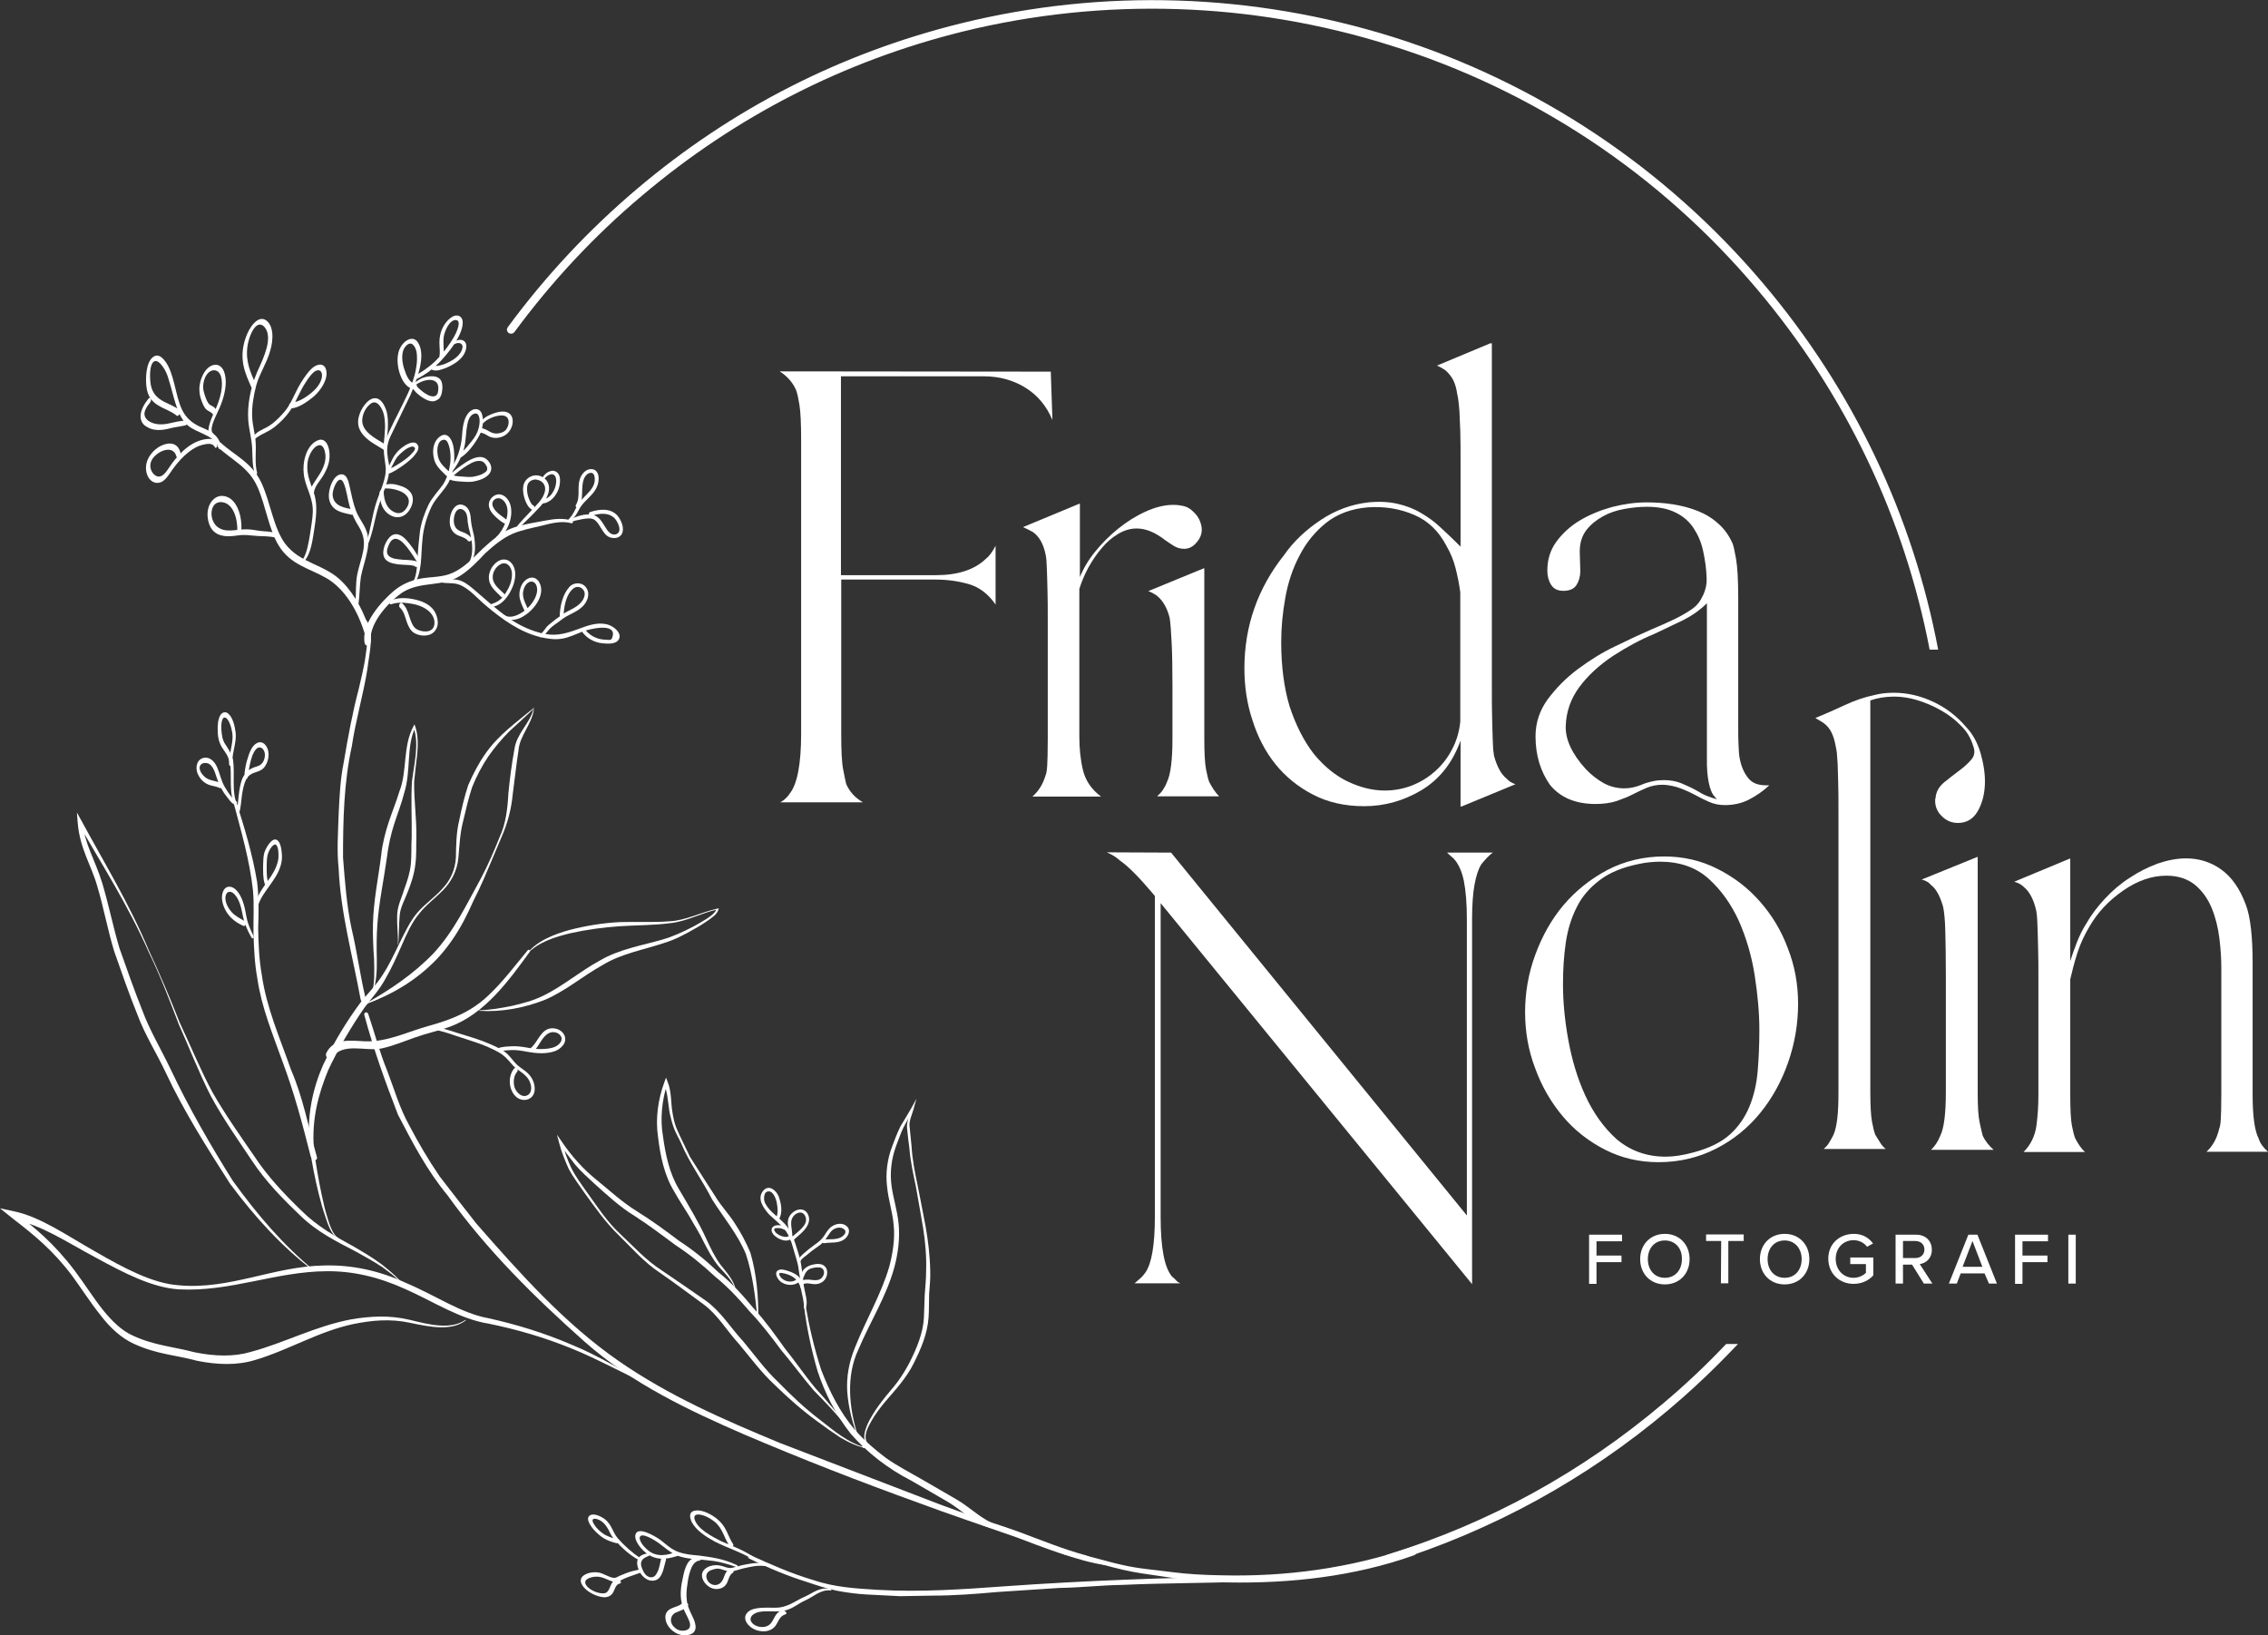 <?xml version="1.0" encoding="utf-8"?>
<!-- Generator: Adobe Illustrator 22.0.1, SVG Export Plug-In . SVG Version: 6.00 Build 0)  -->
<svg version="1.1" id="Layer_1" xmlns="http://www.w3.org/2000/svg" xmlns:xlink="http://www.w3.org/1999/xlink" x="0px" y="0px"
	 viewBox="0 0 825.8 595.3" style="enable-background:new 0 0 825.8 595.3;" xml:space="preserve">
<rect x="0" y="0" width="825.8" height="595.3" fill="#333333" stroke="none"/>
<style type="text/css">
	.st0{fill:#FFFFFF;}
</style>
<g>
	<g>
		<g>
			<path class="st0" d="M79.4,162.8c4.8,4.6,11.2,7.2,14.4,14.6c3,6.8,4.1,15.5,7.8,21.4c4.3,6.9,11.1,8.1,17.3,11.7
				c6.7,3.9,11.6,12.1,14.1,20.9c0.4,1.4,2.3,0.5,1.9-0.9c-2.1-7.3-5.6-14-10.4-18.8c-6.3-6.4-15.1-6.4-20.7-13.8
				c-4.3-5.9-5.3-15-8.6-22.1c-3.5-7.5-9.7-9.9-14.8-14.6C79.8,160.5,78.8,162.2,79.4,162.8z"/>
		</g>
	</g>
	<g>
		<g>
			<path class="st0" d="M132.3,226.3c2,2.5,1.6,7,0.9,11.8c-0.6,4.8-1.9,9.7-2.6,12.8c-2.3,8.7-3.9,17.5-5.4,26.4
				c-1.3,6.3-1.6,12.8-1.9,19.3c-0.2,6.5-0.7,13.1,0,19.5c0.7,16.2,5.1,31.9,8,47.7c0.3,1.6,2.2,1.1,1.8-0.4c-2-8.4-3.1-17-5.1-25.4
				c-1.8-8.5-2.4-17.1-3.1-25.8c0-13.6,0.3-27.3,3.2-40.5c1.4-9.5,4.2-18.8,5.7-28.3c0.6-5.4,2.9-14.2-0.7-17.9
				C132.6,224.9,131.9,225.7,132.3,226.3z"/>
		</g>
	</g>
	<g>
		<path class="st0" d="M194.4,257.9c-2.8,2.8-5.9,5.5-8.9,8.3c-2.8,2.8-5.4,5.9-7.7,9.2c-2.3,3.4-4.3,7.2-5.9,11.2
			c-1.3,4-2.3,8.2-3.3,12.5c-1.1,4.2-1.3,8.7-1.7,13.2c-0.4,4.6-2.6,8.8-5.6,11.8c-2.9,3-6.4,5.5-8.8,8.7c-2.6,3.1-4.4,7.2-6.2,11.3
			c-1.8,4.1-3.7,8.4-6,12.3c-2.1,3.9-5,7-7.5,10.3c-4.7,6.8-9.5,14.8-13.3,22.9c-3.4,8.3-6.1,17.6-5.2,28.7
			c0.7,5.4,1.6,10.9,2.8,16.5c0.6,2.8,1.2,5.6,2.1,8.4c0.8,2.7,1.8,5.8,3.8,7.5v0.3c-2.4-1.8-3.5-4.9-4.4-7.7
			c-1-2.8-1.8-5.7-2.5-8.5c-1.4-5.7-2.5-11.2-3.3-16.8c-1.3-11.7,1.2-21.9,4.8-30.2c4.1-8.6,8.6-16,13.8-23c2.7-3.3,5.4-6,7.8-9.7
			c2.4-3.6,4.3-7.7,6.3-11.8c2-4,3.9-8.1,6.6-11.2c2.7-3.1,6.3-5.5,9-8.6c2.9-3,4.7-7,4.9-11.4c0.1-4.3,0.1-9,1.2-13.4
			c0.9-4.4,1.9-8.7,3.3-12.9c1.8-4.1,3.8-8,6.3-11.5c4.8-6.9,11.6-11.6,17.7-16.7L194.4,257.9z"/>
	</g>
	<g>
		<path class="st0" d="M194.4,258.3c-0.8,5.4-5.2,9.6-5.6,14.8c-0.8,5.2-1.4,10.7-2.1,16c-0.5,5.4-1.9,10.8-4.2,15.9
			c-2.1,5-4.2,10-6.4,15.1c-1.1,2.5-2.3,5.1-3.6,7.6c-1.1,2.5-2.3,5-3.6,7.5c-2.6,4.9-5.8,9.6-9.6,13.7
			c-7.7,8.1-16.5,13.1-26.1,16.7l-0.1-0.2c8.9-5.1,17.3-10.6,24.8-18.4c7.4-8,11.9-17.6,17.3-27.4c2.6-4.9,4.7-9.8,6.7-14.8
			c2.3-5,2.9-10.4,3.2-15.8c0.5-5.4,1.2-10.7,2.2-16.2c0.8-5.8,5.6-9.4,6.9-14.5L194.4,258.3z"/>
	</g>
	<g>
		<g>
			<path class="st0" d="M132.7,369.7c3.3,12.3,7.6,24.2,12.2,36.1c5.4,10.4,10.7,20.5,18,29.3c14.5,20.2,32,37.4,50,53.4
				c17.3,15.3,38,25,58,33.7c21.1,9,41.9,17.1,63.2,24.8c11.8,4.4,24.1,8.5,36.1,12.7c8.1,3.1,22.9,8.8,31.8,10
				c1.7,0.1-4.1-2.5-6.4-3.4c-8.2-2.2-16.5-5.6-24.3-8.5c-4.7-1.7-9.5-3.3-14.2-4.7c-4.7-1.7-9.4-3.4-14.1-5.1
				c-19.6-7.5-39.1-15-59.1-22.7c-20-8.3-40.2-17-58.9-30c-19.4-13.5-35.6-31.6-51.6-49.9c-4.4-5.6-8.9-11.4-13.3-17.1
				c-4.1-6-7.8-12.3-11.2-18.8c-3.5-6.3-5.4-13.2-8-19.9c-2.7-6.6-4.5-13.6-6.8-20.4C133.7,368.1,132.3,368.5,132.7,369.7z"/>
		</g>
	</g>
	<g>
		<g>
			<path class="st0" d="M387.7,566c5.3,0.1,9.4,2.5,14.5,3.8c4.4,1.2,8.9,2.3,13.5,3c10.3,1.5,20.8,3.3,31.3,3.3
				c22.7,0.4,46-2.1,67.9-9.9c1.5-0.5,0.7-3.4-0.8-3c-22.6,7.8-46.2,10.9-69.5,10.3c-6.1-0.1-12.2-0.4-18.2-1.2s-12-1.2-17.9-2.6
				c-7.1-1.5-14.4-4.5-21.8-4.2C385.9,565.4,387.5,565.8,387.7,566z"/>
		</g>
	</g>
	<g>
		<g>
			<path class="st0" d="M272.8,567.4c7.1,3.5,14.1,6.4,21.2,8.6c3.5,1.2,7,2.3,10.6,3.1c3.7,0.7,7.4,1.2,11.2,1.4l11.9,0.6l11.9-0.2
				c7.8,0,15.6-0.6,23.3-1.3c7.8-0.5,15.4-1,22.9-1.5c7.6-0.1,15.2-1,22.8-1.1c15.4-0.7,29.9-0.6,45.3-1.2c1.6,0,1.3-1.9-0.2-1.9
				c-29.6,0.5-58.1,1.5-87.8,3.6c-15.2,1.1-30.6,2.2-46.3,1.3c-7.9-0.5-15.7-0.9-23.6-3.6c-7.8-2.3-15.3-5.6-22.7-9
				C272.4,566.1,272.1,567.1,272.8,567.4z"/>
		</g>
	</g>
	<g>
		<g>
			<path class="st0" d="M292.7,475.2c1,7.9,2.6,15.8,5,24c2.6,7.8,6.4,15.6,12,22.7c6,6.9,13.6,12.8,22.2,17.2
				c4.5,2.6,8.9,5.2,13.6,7.9c4.6,2.8,9,7.3,14.3,9c1.6,0.5,2.9-0.9,1.3-1.6c-4.4-2-8.6-6.1-12.8-8.5c-4.3-2.5-8.5-4.9-12.6-7.3
				c-4.5-2.6-9-4.9-13.1-7.8c-4-3-7.8-6.3-11.1-10c-5.8-6.7-9.6-14.6-12.5-22.1c-2.6-8.1-4.4-15.9-5.7-23.6
				C293.3,474.7,292.7,474.8,292.7,475.2z"/>
		</g>
	</g>
	<g>
		<path class="st0" d="M237.1,504.6c-9.9-4.4-19.3-9.8-29.3-13.8c-9.9-4-19.6-6.8-29.8-8.9c-10.4-1.6-20.1-8-30.2-12.5
			c-10.1-4.6-19.5-6.7-28.9-6.6c-18.5,0.1-35,7.6-53.8,6.6c-9.6-0.6-19.9-5.9-30.3-11.6c-10.6-5.6-20-12.1-29.5-13.6l-0.3-3
			c7.4,5.4,14.7,11.5,22.2,21.4c3.6,4.8,6.8,9.9,10.2,14.2c3.5,4.3,6.9,7.6,10.9,9.4c7.6,3.6,15,4.1,22.5,6.1
			c7.3,1.5,14.3,1.7,20.4-0.1c12.4-3.3,23.5-9.4,36.8-11.9c6.6-1.1,13.7-1.6,21.2,0.2c7.3,1.8,14.9,3.7,20.3,0l0.1,0.2
			c-5.2,4-13.1,2.4-20.2,0.9c-7.3-1.6-14.1-0.9-20.6,0.4c-12.9,2.7-23.8,9.6-36.2,13.2c-6.3,1.9-13.5,1.7-20.9,0.2
			c-7.6-2.1-14.6-2.3-23-6.2c-4.2-1.9-8.5-5.6-12.1-10.4c-3.7-4.6-7-9.8-10.3-14.3c-6.9-9.2-13.9-14.9-21.3-20.6l-5-4l4.7,1
			c10,2,19.6,8.9,30.1,14.8c10.4,6,20.7,11.5,30.1,12.2c18.8,1.8,34.8-7,53.5-7.2c9.4-0.2,19.3,1.7,29.5,6.4
			c10.5,4.4,19.9,11,29.9,12.8c10.3,2.3,20.2,5.3,30.2,9.6c10.2,4.1,19.3,10.1,29.2,14.8L237.1,504.6z"/>
	</g>
	<g>
		<g>
			<path class="st0" d="M192.2,345.9c-4.6,5.5-9.1,11.6-14.6,16.7c-6.3,5.9-13.3,8.6-21.2,10.8c-7.8,2.1-15.2,6-23.5,5.7
				c-4.8-0.2-11.4-1.4-14.1,4.3c-0.6,1.3,1.1,3,1.8,1.9c4.2-6.1,12.4-2.4,18.3-3.6c4.2-0.9,8.2-2.6,12.2-4c4.2-1.5,8.5-2.4,12.7-3.9
				c12.7-4.7,21.4-16.7,29.1-27.3C193.2,346.1,192.5,345.5,192.2,345.9z"/>
		</g>
	</g>
	<g>
		<g>
			<path class="st0" d="M208.4,189.6c-3.1-1.1-6.6-0.7-9.7-0.1c-3.8,0.7-7.8,1.3-11.5,2.5c-4.3,1.4-7.9,4.5-11.5,7.8
				c-3.4,3.3-6.6,6.8-10.8,8.7c-3.9,1.8-8,1.4-12.1,2.2c-3.4,0.7-6.7,2.1-9.6,4.6c-4,3.4-11.9,11.8-10.4,18.9
				c0.3,1.4,2.3,0.9,2.1-0.7c-0.5-7.2,7.6-15.3,12.1-18.1c6.8-3.9,14-1.6,20.6-5.8c3.4-2.2,6.3-5.2,9.1-8.2c3.1-2.8,6.3-5.5,10-7.1
				c3.4-1.4,7.1-2.1,10.5-2.9c3.5-0.9,7.3-1.9,10.9-0.9C208.6,190.5,208.9,189.8,208.4,189.6z"/>
		</g>
	</g>
	<g>
		<g>
			<path class="st0" d="M85.2,292.8c2.7,10.2,5.7,20.4,6.9,31.3c0.5,5.4,0.1,10.7,0.2,16c0.2,5.3,0.4,10.7,1.4,16.1
				c1.5,10.5,5.6,20.3,9.1,30.1c4.4,11.8,7.2,22.4,10.3,34.6c0.6,1.9,2.9,1.9,2.2,0c-3.1-10.9-4.9-21.2-9.4-31.6
				c-3.9-11.2-8.9-22.4-10.6-34.5c-1-5.7-1.2-11.4-1.3-16.9c0.2-5.6,0.3-11.2-0.4-16.9c-1.7-10.1-4.5-19.4-7.5-28.8
				C85.9,291.3,84.9,291.9,85.2,292.8z"/>
		</g>
	</g>
	<g>
		<path class="st0" d="M315.4,527.2c-3.4-0.6-6.6-2.2-9.5-3.9c-2.9-1.9-5.7-3.9-8.4-5.9c-5.5-4-10.6-8.5-15.4-13.2
			c-4.9-4.5-8.9-10-13.1-15c-4.4-4.8-7.7-10.6-12.9-14.4c-5.2-3.8-10.4-7.7-15.9-11.5c-5.6-3.7-10-8.8-14.8-13.5
			c-4.9-4.7-8.7-10.2-12.7-15.7c-1.9-2.8-4-5.5-5.6-8.5c-1.4-3.1-2.7-6.3-3.5-9.5l-0.8-3l1.8,2.6c3.6,5.3,7.8,10,12.8,14
			c4.9,4,9.3,8.1,14.7,11.4c5.3,3.3,10.2,6.9,15.1,10.6c5.2,3.4,9.9,7.2,14.4,11.5c4.8,3.8,8.9,8.4,12.8,13.1
			c4.1,4.4,7.7,9.5,11.3,14.5c3.8,4.7,7.3,9.9,11.3,14.7c4.2,4.6,8.3,9.4,12.1,14.6l-0.2,0.1c-3.9-5.1-8.4-9.7-12.7-14.1
			c-4.1-4.8-7.8-9.9-11.7-14.5c-3.7-5-7.4-9.8-11.5-14.1c-3.9-4.6-8-9-12.7-12.8c-4.4-4.1-9-7.9-14.2-11.3c-4.9-3.6-9.7-7.3-15-10.7
			c-5.4-3.3-9.9-7.5-14.7-11.8c-2.3-2.2-4.8-4.3-6.9-6.8c-2-2.5-3.9-5.1-5.8-7.8l1-0.4c0.8,3.2,1.9,6.3,3.3,9.3
			c1.5,3,3.5,5.7,5.4,8.4c3.9,5.4,7.5,11.1,12.5,15.7c4.9,4.6,9.3,9.5,14.9,13.1c5.5,3.7,10.8,7.4,16.3,11.2c5.5,4,9,9.9,13.4,14.6
			c4.2,5,8.1,10.5,12.9,15c4.6,4.7,9.5,9.4,14.9,13.5c5.3,4.1,10.6,8.8,17.3,10.4L315.4,527.2z"/>
	</g>
	<g>
		<path class="st0" d="M148.2,469.6c-2.5-3.6-5.9-6-9-8.3c-3.2-2.1-6.6-4-9.9-5.8c-6.7-3.5-13.9-7-20-13c-6.1-5.8-12.6-12.4-17.6-20
			c-5-7.5-10.4-15.1-14.9-23.4c-4.3-8.4-7.8-17.5-11.7-26.2c-3.4-8.9-6.8-17.8-10.9-26.2c-7.5-17-17.1-32-25.4-46.4l1.2-1.1
			c0.8,8.1,4.6,13.8,7.2,22.2c2.4,8,4,16.1,6.3,23.8c2.7,7.7,5.4,15.3,8.3,22.6c2.7,7.3,6.8,14.1,10.2,21.2
			c6.7,14.2,14.7,28,22.7,40.8c9.1,12.6,18.4,23.4,29.5,32.6l-0.1,0.2c-11.2-8.5-20.9-19-30.3-31.6c-8.2-12.8-16.8-26.3-23.4-40.4
			c-3.3-7.1-7.6-13.7-10.4-21.3c-3-7.4-5.7-15.2-8.4-22.9c-2.4-7.8-3.9-16.2-6.2-23.8c-2.1-7.5-6.3-13.5-7.1-23l-0.3-3.8l1.5,2.7
			c8.1,15,17.5,30.3,24.7,47.5c4,8.6,7.7,17.3,11.2,26.2c4.1,8.7,7.7,17.6,12.1,25.7c4.6,8,9.9,15.5,15,22.9
			c4.9,7.5,11.2,14.1,17.1,19.8c5.9,5.9,12.6,9.6,19.5,13.4c3.4,2,6.8,4,10,6.4c3.1,2.5,6.5,5.2,9,9L148.2,469.6z"/>
	</g>
	<g>
		<path class="st0" d="M144.9,343.9c0.1-3.4-0.4-6.9-0.3-10.4c0-3.6,1.7-6.7,2.6-9.8c1.1-3,2.1-6,2.4-9.2c0.3-3.2,0.1-6.5,0.3-9.8
			c0.1-6.6-0.3-13.4,0.1-20.2c0.8-6.6,2.7-13.5,0.6-19.7l0.6,0.1c-3.3,6.7-1.5,15.7-4,23.7c-1,4-2.5,7.7-3.7,11.5
			c-1.2,3.7-2.1,7.8-2.6,11.9c-1.1,8-2.9,16.3-3.5,24.6c-0.3,4.2-0.3,8.3-0.2,12.6c0.1,4.3-0.2,8.9-1.6,12.5l-0.2-0.1
			c1.1-3.7,0.9-8.1,0.8-12.4c-0.3-4.3-0.5-8.7-0.4-12.9c0.2-8.5,2-16.9,3-25c0.4-4,1.5-8.3,2.8-12.2c1.3-3.9,2.8-7.5,3.9-11.2
			c2.8-7.1,1.1-16.3,5.1-23.6l0.3-0.6l0.3,0.8c1.1,3.3,1,6.8,0.7,10.1c-0.4,3.4-0.8,6.7-1.1,10c-0.1,6.7,0.9,13.3,0.8,20.1
			c-0.1,3.4,0.1,6.8-0.4,10.2c-0.4,3.4-1.5,6.7-2.7,9.7c-1.1,3-2.9,5.9-3,9.1c-0.3,3.3-0.2,6.8-0.5,10.2L144.9,343.9z"/>
	</g>
	<g>
		<path class="st0" d="M191.7,347.4c3.7-4.9,10.1-7.3,15.9-8.9c5.9-1.5,12-2.5,18.1-2.8c6-0.2,12.1,0.2,18.1-0.3
			c6-0.3,11.4-3.3,17.4-4.6l0.5-0.1l-0.1,0.4c-0.5,1.8-2.3,2.9-3.8,4c-1.6,1.1-3.3,2.2-5,3.1c-3.4,2-7.1,3.9-11,5.1
			c-7.8,2.6-15.7,3.9-22.5,8.1c-6.9,3.8-13.4,9.4-20.9,12.6c-7.6,3-15.9,4.5-23.9,4v-0.2c4-0.1,8-0.8,11.9-1.6
			c3.9-0.9,7.8-1.9,11.4-3.7c7.2-3.5,13.4-8.9,20.6-12.8c7.1-4.2,15.5-5.5,23-7.7c3.8-1.1,7.4-2.8,10.9-4.6c1.7-0.9,3.4-1.9,5-2.9
			c1.5-1,3.2-2.2,3.6-3.6l0.4,0.2c-5.9,1.2-11.2,4.4-17.4,5c-6.1,0.8-12.2,0.7-18.2,1.1c-5.9,0.4-11.9,1.2-17.8,2.5
			c-5.8,1.4-11.8,3.2-16,7.6L191.7,347.4z"/>
	</g>
	<g>
		<path class="st0" d="M275.8,480.2c-0.7-7.8-1.8-16.4-4.2-23.6c-2.9-7.1-8.1-13.3-12.3-19.9c-3.6-7.1-8.3-13.3-11.3-20.5
			c-0.8-1.8-1.8-3.4-2.5-5.2c-0.7-1.8-1.2-3.7-1.6-5.5c-0.7-3.7-0.7-7.7-2.2-11l1.3-0.1c-2,6.2-2.7,13-1.6,19.3
			c0.9,6.5,2.3,13.4,5.8,19.2c3.4,5.8,7.2,12,10.1,18.4c1.5,3.2,3,6.4,5.1,9.2c2.1,2.7,4.8,5.5,5.5,9.1h-0.2c-0.9-3.4-3.7-5.9-6-8.5
			c-2.3-2.8-4-6.1-5.6-9.2c-1.5-3.2-3.4-6-5.1-9.1c-1.8-3-3.8-5.9-5.5-9c-3.7-6-5.1-13.2-5.9-19.9c-1-6.6,0-13.7,2.3-19.9l0.6-1.7
			l0.6,1.6c1.5,3.6,1.1,7.7,1.8,11.4c0.3,1.8,0.7,3.7,1.4,5.4c0.7,1.7,1.6,3.5,2.4,5.2l2.5,5.2l3.1,4.9l6.3,9.8
			c2,3.3,4.8,6.2,6.9,9.5c2.2,3.3,4.1,6.9,5.7,10.7c2.3,7.8,3,16.2,2.9,24.2H275.8z"/>
	</g>
	<g>
		<g>
			<path class="st0" d="M315.2,527l0.2-0.2c0.1-0.1,0.1-0.2,0.1-0.3v-0.2c0-0.1-0.1-0.2-0.1-0.3s-0.1-0.1-0.2-0.2
				c-0.1,0-0.2-0.1-0.3-0.1c-0.1,0-0.2,0-0.3,0c-0.2,0-0.4,0.1-0.5,0.3l-0.1,0.3c-0.1,0.1-0.1,0.3,0,0.5c0.1,0.1,0.1,0.2,0.3,0.3
				c0.1,0.1,0.3,0.1,0.4,0.1C314.9,527.1,315.1,527.1,315.2,527z"/>
		</g>
	</g>
	<g>
		<path class="st0" d="M315.5,525.7c-1-1.4-0.9-3-0.6-4.4c0.4-1.4,0.9-2.8,1.6-4.1c1.4-2.6,3-5,4.8-7.3c1.8-2.4,3.8-4.5,5.5-6.8
			s3.2-4.8,4.5-7.3c2.5-5,4.8-10.5,5.1-16c0.1-2.8,0.2-5.6,0.3-8.4c0.2-2.9,0.5-5.5,0.5-8.3c0.2-5.7-0.3-11.1-1.1-16.1
			c-0.9-5.1-1.7-10.1-2.6-14.9c-1-4.8-2-9.2-2.4-14.2c-0.3-2.3-0.6-4.6-0.8-6.9c-0.4-2.4,1-5.1,1.6-7.5c0.3,0,0.5,0.1,0.9,0
			c-1.3,2.3-2.6,4.6-3.8,6.9c-1.1,2.2-1.9,4.7-2.8,7c-1.7,4.8-2.2,9.5-1.6,14.2c0.6,4.6,2.1,8.9,2.6,14c0.5,5.2-0.2,10.8-1.6,15.9
			c-2.9,10.6-8.9,19.9-13,29.7c-4.6,9.6-3.6,21.5,0,32.2h-0.2c-2-5.2-3.5-11-3.9-16.6s0.7-11.1,2.8-16.2c4-10.1,9.6-19.5,12.5-29.5
			c1.3-4.9,2.1-10.3,1.6-15c-0.4-4.9-1.9-9-2.4-14c-0.6-4.8,0-10,1.9-14.9c0.9-2.4,1.8-4.8,3-7.2c1.4-2.3,2.8-4.6,4.1-6.9l1.7-3.1
			l-0.9,3.1c-0.6,2.6-2,5.1-1.6,7.2c0.2,2.3,0.5,4.6,0.7,7c0.3,5,1.2,9.4,2.2,14.2c1,4.8,1.9,9.8,2.9,14.9c0.9,5,1.6,10.7,1.7,16.3
			c0.1,2.7-0.2,5.7-0.4,8.4c-0.1,2.8,0,5.6-0.2,8.5c-0.4,6-2.8,11.5-5.4,16.7c-2.6,5.3-6.7,9.7-10.4,14c-1.8,2.2-3.6,4.5-5,7
			c-1.3,2.4-3.1,5.3-1.5,8.1L315.5,525.7z"/>
	</g>
	<g>
		<g>
			<path class="st0" d="M86.5,293.3c-2.4-5-0.8-11.5-1.7-16.9c-0.2-1-1.3-0.6-1.1,0.4c0.9,5.6-0.7,12.4,2.2,17.2
				C86.2,294.4,86.7,293.8,86.5,293.3z"/>
		</g>
	</g>
	<g>
		<g>
			<path class="st0" d="M86.1,291.8c-1.6-1.1-3-3.2-4.2-5.2c-1.3-2.1-1.8-4.9-2.8-7.2c-1.1-2.5-2.9-3.9-4.9-3.5
				c-1,0.2-2.1,0.9-2.5,2.5s0.1,3.2,0.8,4.3c0.9,1.5,2.2,2.5,3.5,3s2.7,0.5,4,1.2c0.8,0.4,1.1-1.4,0.3-1.8c-2-1.1-4.3-0.7-6.1-2.6
				c-0.6-0.6-1.9-2.2-1.4-3.6c0.5-1.2,1.8-1.2,2.5-1.1c1.8,0.3,2.8,2.6,3.5,5c0.7,2.2,1.6,4.1,2.7,5.8c0.7,1,1.5,2,2.2,2.9
				c0.6,0.7,1.3,1.4,2,1.4C86.3,293,86.5,292.1,86.1,291.8z"/>
		</g>
	</g>
	<g>
		<g>
			<path class="st0" d="M84.6,277.2c0-3.6,1.6-7,1.2-10.5c-0.3-2.5-1.1-5.6-2.7-6.9c-0.7-0.6-1.6-0.7-2.4,0
				c-0.7,0.6-1.1,1.9-1.3,3.1c-0.3,2.4-0.2,5.5,0.6,7.5c0.5,1.4,1.3,2.4,2.1,3.6c0.7,1,1.4,2.3,1.3,3.9c-0.1,1.3,1.3,1.4,1.3,0.1
				c0-2.9-1.1-4.6-2.3-6.5c-0.6-0.8-1.1-1.7-1.4-2.9c-0.2-0.9-0.3-1.9-0.4-2.9c-0.1-1.5,0-5,1.5-4.4c0.7,0.2,1.2,1.3,1.6,2.2
				c0.4,1,0.7,2.2,0.9,3.4c0.2,1.6,0,3.2-0.3,4.7c-0.4,2-0.7,3.8-0.5,5.8C83.8,278.1,84.6,278,84.6,277.2z"/>
		</g>
	</g>
	<g>
		<g>
			<path class="st0" d="M87.1,296c0.6-2,0.7-4.3,1-6.5c0.3-2,0.7-4.1,1.5-5.7c1.7-3.1,4.3-2.2,6.3-4.1c1.9-1.9,2.6-5.8,1-8.1
				c-1.5-2.3-3.9-1.5-5.3,0.9c-0.8,1.4-1.3,3.1-1.8,4.8c-0.4,1.7-0.8,3.6-0.8,5.3c0,1,1,1.4,1.2,0.3c0.4-2.7,0.8-5.4,1.7-7.9
				c0.5-1.1,1.1-2.3,1.9-2.7c0.9-0.5,1.9,0,2.4,1.2c0.5,1.3,0.2,2.9-0.5,4s-1.7,1.4-2.7,1.7c-1.9,0.6-3.6,1.7-4.8,4.3
				c-1.4,3.7-1.3,8-2,12C86.2,296.2,86.9,296.7,87.1,296z"/>
		</g>
	</g>
	<g>
		<g>
			<path class="st0" d="M92.3,340.8c-0.7-1.5-1.4-3-1.9-4.5s-0.8-3.1-1.1-4.8c-0.6-3.1-1.8-6.4-3.9-8c-1.5-1.1-3.4-1-4.2,1.1
				c-1,2.5,0.1,5.6,1.4,7.6c1.6,2.5,4,4,6.1,4.9c0.7,0.3,1-1.4,0.3-1.8c-1.6-1-3.3-1.7-4.7-3.3c-1.1-1.2-2.7-3.8-2.1-6
				c0.5-1.9,2.2-1.5,3.1-0.5c1.7,1.7,2.5,4.6,3,7.3c0.6,3.2,1.7,5.8,3.2,8.4C91.9,342,92.6,341.5,92.3,340.8z"/>
		</g>
	</g>
	<g>
		<g>
			<path class="st0" d="M93.8,330.3c0.8-3.1,2.6-5.4,4.1-7.5c1.6-2.3,3.4-4.6,4.3-7.7c0.4-1.4,0.6-2.9,0.4-4.4
				c-0.1-1.5-0.4-3.4-1.2-4.4c-1.7-2.1-3.9,1.2-4.8,3.2c-0.8,1.7-0.7,3.6-0.8,5.5c0,2.2-0.1,4.7,0.6,6.8c0.4,1.1,1.5,0.5,1.2-0.6
				c-0.5-1.6-0.5-3.5-0.5-5.2c0-1.5,0-3.2,0.3-4.6c0.3-1.2,0.9-2.4,1.6-3.2c0.5-0.5,1.2-1.2,1.7-0.4c0.7,0.9,0.7,2.8,0.7,4
				c0,1.3-0.4,2.5-0.8,3.6c-1,2.6-2.6,4.6-4.1,6.7c-1.5,2.2-3.1,4.5-3.6,7.8C93,330.5,93.6,330.8,93.8,330.3z"/>
		</g>
	</g>
	<g>
		<g>
			<path class="st0" d="M157.5,374.7c2.7,0.5,5.7,1.4,8.5,2.4c2.7,0.9,5.3,1.7,7.9,2.6c2.6,0.9,5.1,2,7.5,3.3
				c2.2,1.2,3.5,2.7,5.1,4.6s4.2,2.9,5.7,5c1.2,1.6,1.9,4.6,0.2,5.9c-1.9,1.5-4.4-0.5-5.1-2.8c-0.5-2-0.2-4.2,1-5.5
				c0.6-0.7-0.4-1.9-1-1.3c-2,2.2-2.4,6.5-0.2,9.5c2.2,3.1,6.8,2.6,7.5-1c0.3-1.8-0.2-3.7-1.2-5.2c-1.3-2.1-3.6-3.1-5.3-4.7
				c-1.6-1.6-2.7-3.5-4.6-4.8c-2.3-1.5-4.8-2.5-7.3-3.5c-3.1-1.2-6.3-2.1-9.5-3.1c-3.1-1-6.2-2-9.2-2.4
				C156.9,373.5,157,374.6,157.5,374.7z"/>
		</g>
	</g>
	<g>
		<g>
			<path class="st0" d="M181.1,382.5c1.7,0.2,3.4-0.2,5-0.2c1.9-0.1,3.8,0.2,5.8,0.6c3.3,0.6,6.9,0.9,10.1-0.2
				c2.2-0.8,4.7-3.1,3.5-5.8c-1-2.2-3.8-3-5.9-2.3c-3.1,1.2-3.9,5-6.4,7c-0.7,0.6,0.1,1.9,0.9,1.3c2.3-1.9,3.1-5.5,5.8-6.8
				c1.2-0.6,2.9-0.4,3.9,0.6c1.3,1.3,0.6,2.8-0.7,3.8c-1.5,1.1-3.5,1.3-5.3,1.4c-1.9,0.1-3.8-0.1-5.8-0.5c-1.8-0.3-3.7-0.6-5.5-0.5
				c-1.8,0.1-3.7,0.1-5.4,0.8C180.7,381.8,180.7,382.4,181.1,382.5z"/>
		</g>
	</g>
	<g>
		<g>
			<path class="st0" d="M293.4,476.2c0.8-2.2-0.1-4.8-0.5-6.9c-0.2-1.2-0.5-2.4-1.2-3.4c-0.6-1-1.5-1.8-2.6-2.3
				c-0.9-0.5-1.8-0.8-2.8-1.1c-0.8-0.2-1.8-0.5-2.6-0.2c-2.1,0.7-0.7,3.2,0.3,4.1c1.8,1.6,4.9,1.9,6.8,0.4c0.7-0.5-0.1-1.6-0.8-1
				c-1.7,1.4-4.5,0.8-5.8-0.9c-0.4-0.5-0.9-1.6,0.2-1.5c0.9,0.1,1.7,0.3,2.5,0.6c2.4,0.8,4.1,2.6,4.7,5.1c0.4,2.2,1.2,4.6,1.1,7
				C292.8,476.4,293.3,476.5,293.4,476.2z"/>
		</g>
	</g>
	<g>
		<g>
			<path class="st0" d="M292.3,468.9c0.6-1.5,0.1-3.3-0.1-4.9c-0.3-2.2-0.5-4.3-1.1-6.4c-1.4-4.4-2.4-9.1-5.7-12.4
				c-1.7-1.8-3.8-3.2-5.4-5.1c-0.9-1.1-1.8-2.3-1.8-3.8c0-0.9,0.2-2.2,1.2-2.5c2-0.6,3.1,2.5,3.4,3.9c0.3,1.8,0.7,3.8-0.2,5.6
				c-0.4,0.7,0.8,1.3,1.1,0.5c1.4-2.6,0.7-5.8-0.2-8.3c-0.8-2-3.5-4.5-5.6-2c-2.5,3,0.3,6.5,2.1,8.6c1.8,1.7,3.7,3.2,5.3,5
				c1.8,2.1,2.8,4.6,3.5,7.3c0.7,2.6,1.7,5.1,2,7.8c0.2,2,1,4.5,0.7,6.5C291.5,469.2,292.1,469.3,292.3,468.9z"/>
		</g>
	</g>
	<g>
		<g>
			<path class="st0" d="M287.6,448.8c0.1-0.5-0.1-0.9-0.5-1.3c-0.3-0.4-0.8-0.6-1.2-0.9c-1-0.4-2.1-0.7-3.3-0.5
				c-0.5,0.1-1,0.3-1.3,0.7c-0.4,0.4-0.4,1-0.3,1.5c0.4,1.3,1.6,2.1,2.7,2.7c1.3,0.6,3.1,1.1,4.4,0c0.3-0.3,0.4-0.7,0.2-1
				c-0.3-0.3-0.7-0.3-1,0c-0.1,0.1,0.1,0,0,0l-0.2,0.1H287c0,0,0.1,0,0,0l-0.2,0.1l-0.2,0.1c-0.1,0,0,0,0,0h-0.1h-0.4
				c-0.2,0-0.1,0-0.3,0l-0.5-0.1c-0.3-0.1-0.5-0.1-0.8-0.2c-0.5-0.2-1.1-0.5-1.5-0.8c-0.2-0.2-0.4-0.4-0.6-0.5l-0.1-0.1
				c0.1,0.1,0-0.1,0-0.1l-0.2-0.3l-0.1-0.1c0,0.1,0-0.1,0-0.1l-0.1-0.3c0,0.1,0-0.2,0-0.1s0-0.1,0-0.1c0-0.1,0-0.1,0,0l0.1-0.1
				c0,0-0.1,0.1,0,0l0.1-0.1c0,0-0.1,0.1,0,0l0.1-0.1c0.1-0.1,0,0,0,0l0.3-0.1h0.1c0,0-0.1,0,0,0h0.3c0.2,0,0.4,0,0.6,0
				c0.5,0,1,0.1,1.4,0.3c0.4,0.1,1,0.4,1.3,0.6s0.5,0.5,0.6,0.8C287.1,449.1,287.5,449.1,287.6,448.8z"/>
		</g>
	</g>
	<g>
		<g>
			<path class="st0" d="M288.4,450.6c0.3-2-0.5-3.9-0.3-5.8c0.1-1.5,1.2-2.9,2.7-3.3s2.5,0.8,2.7,2.3c0.1,1.4-0.8,2.6-1.8,3.6
				c-1.2,1.2-2.6,2.2-3.8,3.4c-0.6,0.6,0.3,1.4,0.9,0.8c1.2-1.2,2.6-2.2,3.8-3.5c1.1-1.2,2.1-2.8,2-4.4c-0.1-1.9-1.4-3.5-3.3-3.4
				c-1.7,0.1-3.4,1.4-4.1,3c-1,2.5,0.5,4.9,0.4,7.4C287.7,451,288.3,451,288.4,450.6z"/>
		</g>
	</g>
	<g>
		<g>
			<path class="st0" d="M292.3,465.6c0.4-0.8,0.7-1.7,1.2-2.5c0.5-0.7,1.3-1.2,2.1-1.4c0.7-0.2,1.4-0.3,2.1-0.3c0.6,0,1.3,0,1.8,0.5
				c0.9,0.9,0.6,2.4-0.3,3.3c-0.9,1-2.2,0.9-3.4,0.8c-1.5-0.2-3-0.4-4.4,0.6c-0.7,0.5,0.1,1.6,0.8,1.1c1.2-0.9,2.8-0.3,4.1-0.2
				c1.6,0.1,3.2-0.4,4.2-1.9c0.9-1.4,1-3.5-0.2-4.6c-1.2-1.2-3.3-0.9-4.8-0.5c-1,0.3-2,0.8-2.8,1.6c-0.8,0.9-1.3,2.2-1.3,3.4
				C291.5,465.9,292.1,466,292.3,465.6z"/>
		</g>
	</g>
	<g>
		<g>
			<path class="st0" d="M291.4,459.2c0.4-0.8,1.3-1.5,2-2l2.2-1.8l3.2-2.3c1-0.8,1.7-1.7,2.4-2.8c0.7-1,1.3-2.2,2.4-2.8
				c0.9-0.5,1.8-0.7,2.7-0.5c0.6,0.2,1.3,0.5,1.5,1.2c0.2,0.8-0.6,1.6-1.2,2c-1.9,1.3-4.4,0.8-6.5,1.1c-0.9,0.1-0.8,1.5,0.1,1.3
				c2.3-0.4,4.8,0.1,6.9-1.2c1.8-1.1,2.8-3.5,1.3-4.9c-1.4-1.4-3.9-1.2-5.7,0.1c-1.2,0.9-1.9,2.2-2.7,3.4c-1,1.5-2.3,2.4-3.7,3.4
				c-1.2,0.9-2.4,1.8-3.5,2.8c-0.9,0.8-2,1.7-2.2,2.9C290.4,459.5,291.2,459.7,291.4,459.2z"/>
		</g>
	</g>
	<g>
		<g>
			<path class="st0" d="M274.8,567.1c-3.7-2.6-8-4.2-12.2-6c-3.5-1.8-8.6-4.4-9.7-8c-0.5-1.8,1.1-2,2.8-1.5c1.6,0.4,3.2,1.4,4.5,2.4
				c3,2.5,3.4,5.8,5.3,8.6c0.6,0.9,2,0.4,1.4-0.5c-1.8-2.7-2.2-5.6-4.8-8.2c-2-2-5-3.7-7.6-4c-1.2-0.1-2.5,0.1-3,1s-0.1,2.2,0.4,3.3
				c1.7,3.1,5.2,5.3,8.5,7.1c4.6,2.3,9.5,3.8,13.9,6.5C274.8,568.2,275.3,567.5,274.8,567.1z"/>
		</g>
	</g>
	<g>
		<g>
			<path class="st0" d="M302.2,578.4c-3.9-0.7-6.4,1.7-9.2,2.9c-3.5,1.5-6.3,4.1-10.9,4c-4.1,0-8.9-0.4-10.5,2.5
				c-1.2,2.3,1.6,5.5,5.2,6c2.4,0.4,4.3-0.4,5.4-1.7c1.2-1.5,1.5-3.7,3.8-4.4c1-0.3-0.3-1.7-1.3-1.4c-3.3,1-2.6,4.8-5.7,5.8
				c-1.4,0.5-3.7,0.2-5-1.1c-1.4-1.4-0.5-2.8,0.5-3.4c2.6-1.7,7-0.6,10.4-1.1c3.5-0.5,5.6-2.7,8.4-3.9s5.3-3.9,9-3.6
				C302.9,579.3,302.8,578.5,302.2,578.4z"/>
		</g>
	</g>
	<g>
		<g>
			<path class="st0" d="M278.2,569.3c-1.3-0.4-2.7-0.3-3.9-0.2c-1.4,0.2-2.7,0.4-4,0.7l-3.8,1c-1.5,0.3-3.1-0.7-4.7-0.9
				c-3.1-0.5-6.4,1.2-6.2,3.8c0.1,2.2,2.5,4.9,5.5,4.8c1.8-0.1,3-1,3.6-2.2s0.8-2.9,2.1-3.7c0.9-0.5-0.4-1.8-1.3-1.3
				c-2,1.2-1.6,3.7-3.3,5.1c-0.7,0.6-2.1,1-3.4,0.2c-1.2-0.7-1.7-2.1-1.6-3c0.1-1.2,1.2-1.9,2.4-2.2c0.6-0.2,1.4-0.4,2.1-0.3
				c0.8,0.1,1.5,0.4,2.2,0.6c1.3,0.4,2.4,0.5,3.5,0.2s2.1-0.6,3.2-0.9c2.4-0.5,4.8-1.2,7.5-0.9C278.8,570.3,278.8,569.5,278.2,569.3
				z"/>
		</g>
	</g>
	<g>
		<g>
			<path class="st0" d="M268.3,569.8c-4.7-2.3-9.3-2.9-13.9-3.5c-2.4-0.2-4.9-0.4-7.4-1.3c-2.6-0.9-4.6-2.9-6.7-4.5
				c-2.4-1.6-8-4.8-8.9-1.9c-0.7,2.2,2.3,6,4.9,7.5c3.9,2.4,8,1.1,10.9,0.2c0.8-0.3-0.1-1.6-0.9-1.3c-2.9,1-7.2,2.4-10.8-1
				c-1.2-1-3-3.3-2.5-4.5c0.8-1.7,5.5,1.3,6.9,2.3c2,1.5,3.9,3.2,6.2,4.3c2.2,1,4.6,1.3,6.8,1.5c2.4,0.2,4.5,0.4,7,0.7
				c2.8,0.4,5.6,1.3,8.3,2.2C268.6,570.5,268.8,570,268.3,569.8z"/>
		</g>
	</g>
	<g>
		<g>
			<path class="st0" d="M235.9,565.5c-1.1,0.2-2.2,0.5-3,1.2c-0.7,0.7-1,1.6-0.9,2.7c0.2,1.6,1.1,4,3.1,5.3c1.6,1.1,3.4,0.9,4.4,0.2
				c1.1-0.8,1.6-2.1,2-3.3l1-3.8c0.2-0.8-1.5-1.5-1.7-0.7c-0.5,2-0.7,4.2-1.8,5.9c-0.4,0.7-1.1,1.4-2.3,1.2
				c-1.8-0.3-2.7-2.5-3.1-3.7c-0.3-0.9-0.3-1.8,0.2-2.5c0.5-0.8,1.6-1.2,2.5-1.6C236.9,566.1,236.5,565.4,235.9,565.5z"/>
		</g>
	</g>
	<g>
		<g>
			<path class="st0" d="M233.2,567.3c-3-2-5.8-4.5-8.2-7.2c-1.9-2.2-2.2-4.9-4.6-6.9c-1.7-1.3-4.3-2.4-5.6-1.5
				c-1.6,1-0.1,3.4,1.3,5.1c1.1,1.2,2.3,2.3,3.7,3.2c1.5,0.9,3.1,1.4,4.6,1.8c1.1,0.3,1-1.2-0.1-1.5c-1.4-0.4-2.9-0.9-4.3-1.7
				c-1.4-0.9-2.8-2.2-3.6-3.5c-0.5-0.7-1-1.8-0.3-2.1c0.7-0.3,1.9,0.2,2.7,0.7c1.4,0.9,2.1,2.1,2.8,3.3c0.6,1.3,1.2,2.5,2.3,3.7
				c2.5,2.8,5.4,5.5,8.8,7.3C233.4,568.6,233.9,567.9,233.2,567.3z"/>
		</g>
	</g>
	<g>
		<g>
			<path class="st0" d="M233.3,571.3c-1.9,0.4-3.8,0.8-5.5,1.5l-2.2,0.9c-0.7,0.3-1.4,0.9-2.4,0.7c-1.7-0.3-3.5-1.6-5.2-1.9
				c-1.2-0.2-2.3-0.1-3.3,0.1c-1.9,0.5-4.2,1.7-2.8,4.3c1.5,2.7,5.6,4.5,8.1,4.6c1.6,0,2.6-0.7,3.2-1.7c0.7-1.1,0.9-3,2.5-3.3
				c1-0.2-0.1-1.8-1.1-1.5c-2.5,0.6-2.1,3.4-3.7,4.7c-1.3,1.1-5.9-0.3-7.4-2.5c-1.6-2.3,1.8-3.1,3.3-3.2c1.2-0.1,2.4,0.2,3.8,0.8
				s2.8,1.3,4,1.1c0.7-0.1,1.2-0.4,1.7-0.7c0.8-0.4,1.6-0.8,2.5-1.1l5.1-1.8C234.4,572,233.8,571.2,233.3,571.3z"/>
		</g>
	</g>
	<g>
		<g>
			<path class="st0" d="M254.2,566.9c-3.8,0-4.8,4-5.4,6.7c-0.8,3.5-1.6,7.5-0.1,11.7c0.7,1.8,2,3.8,2.5,5.6c0.2,1.2,0,2-1.1,2.5
				c-1.1,0.4-2.8,0.5-4.1-0.6c-2.7-2-1.8-4.9,0-5.7c1.6-0.7,3.6-1.2,4.5-2.6c0.5-0.8-1.4-1.8-1.9-1.1c-0.9,1.3-2.9,1.5-4.4,2.3
				c-1.4,0.7-2.1,1.9-1.9,3.6c0.3,3.2,4,6.5,7.8,6c4.1-0.5,3.6-3.7,2-6.9c-0.9-1.9-1.8-3.7-2-5.6c-0.3-2.1-0.1-4.2,0.2-6.1
				c0.2-1.6,0.5-3.2,1-4.7c0.5-1.6,1.4-3.7,3.6-3.9C255.4,567.9,255,566.9,254.2,566.9z"/>
		</g>
	</g>
	<g>
		<g>
			<path class="st0" d="M80.5,162.7c-0.7-4.9-5.2-6.2-8.2-7.6c-2.4-1.2-4.6-3-6-5.9c-1.3-2.7-2-6.1-2.8-9.3
				c-0.8-3.1-1.7-6.2-3.3-8.3c-0.9-1.2-2.4-2.9-4.2-1.8c-3,1.8-3,8.3-2.7,10.8c0.8,7.7,7.2,7.5,11,10.7c0.7,0.6,1.8-1.4,1.2-1.9
				c-3.8-3.2-10.3-2.9-10.8-10.9c-0.1-1.3-0.3-5.9,1.4-6.9c1.2-0.7,2.5,1,3.1,1.8c1,1.3,1.7,2.9,2.2,4.7c2,6.2,2.9,13.3,7,16.8
				c1.8,1.5,3.9,2.2,5.9,3.2c2.1,1,4.6,2.3,5.4,5.2C79.9,163.9,80.6,163.4,80.5,162.7z"/>
		</g>
	</g>
	<g>
		<g>
			<path class="st0" d="M68.1,153.3c-1-0.3-2.4,0-3.6,0.2l-3.7,0.8c-1.8,0.3-3.6,0.3-5.2-0.3c-1.1-0.4-2.2-1-2.8-2.3
				c-0.7-1.6,0.5-3.5,1.8-5.1c0.8-1,0.3-2.5-0.6-1.4c-1.5,1.9-3,4.4-2.8,6.8c0.2,2,1.4,3,2.6,3.6c1.5,0.8,3.3,1.1,5.1,0.9
				c1.5-0.1,3-0.6,4.5-0.9c1.4-0.3,2.8-0.4,4.3-0.8C68.2,154.5,68.5,153.4,68.1,153.3z"/>
		</g>
	</g>
	<g>
		<g>
			<path class="st0" d="M77.7,158c-0.8-0.8-0.8-1.9-0.3-3.6c0.5-1.5,1.2-3,1.9-4.5c1.7-3.5,2.9-7.4,2.9-10.9c0-3.8-1.6-6.8-4.5-6.1
				c-2.9,0.6-5.2,5.2-5.1,8.9c0,2.2,0.7,4.1,1.4,5.6c0.4,0.8,0.8,1.5,1.4,1.9c0.7,0.5,1.5,0.7,2.1,1.5c0.4,0.6,1.4-0.6,1.2-1.3
				c-0.4-1.8-2.1-1.5-2.9-2.8c-0.7-1.1-1.2-2.6-1.6-4.1s-0.3-3.5,0.6-5.4c0.8-1.6,2-2.4,3.1-2.4c2.7,0,3.3,3.8,2.7,7.5
				c-0.3,1.8-0.9,3.7-1.6,5.5l-1.7,3.8c-1.2,2.8-2.4,6.9-0.2,7.5C77.6,159.1,78.1,158.3,77.7,158z"/>
		</g>
	</g>
	<g>
		<g>
			<path class="st0" d="M79.1,162.3c0.2-3.1-3.2-2.6-4.9-2.3c-2.9,0.6-5.8,2.3-8.4,5c-1.5,1.5-2.9,3.2-4.2,5.2
				c-1.2,1.8-2.4,3.4-3.9,3.3c-2-0.1-4.6-3.9-1.6-7.2c2.5-2.7,7.1-4,8.1-0.2c0.3,1.2,1.8-0.1,1.5-1.3c-1-3.8-4.2-3.9-7.1-2.5
				c-2.5,1.2-5.9,4.6-5.4,8.9c0.4,3.6,3.2,5.6,5.9,4.1c1.5-0.9,2.6-2.8,3.8-4.5c1.8-2.5,3.8-4.7,5.9-6.3c1.7-1.3,3.3-2.2,5.1-2.6
				c1.7-0.4,3.6-0.7,4.4,1C78.5,163.3,79,162.9,79.1,162.3z"/>
		</g>
	</g>
	<g>
		<g>
			<path class="st0" d="M101.1,194.5c-1.6-0.9-3.4-1-5.2-1.1c-2-0.1-3.9-0.7-6-0.7c-3.8-0.1-7.9,1.6-11-1.1
				c-1.2-1.1-2.5-3.7-1.6-6.5c0.8-2.3,2.8-2.5,4-2.2c3.5,0.7,5.3,5.6,5.1,10.7c-0.1,1.4,1.4,0.6,1.5-0.7c0.2-4.8-1.2-9.1-3.8-11.2
				c-1.8-1.4-4.9-2-7.1,0.9c-2.5,3.4-1.3,8.4,0.3,10.3c2.4,2.8,6.1,2.5,9.5,2c2.3-0.3,4.4,0,6.6,0.2c2.4,0.2,4.8,0,7.1,0.7
				C101,196.1,101.6,194.8,101.1,194.5z"/>
		</g>
	</g>
	<g>
		<g>
			<path class="st0" d="M93.6,172.1c-0.9-3.4-0.3-7.3-0.5-10.9c-0.2-3.4-1.2-6.3-1.3-9.8c-0.1-3.5,0.5-7.3,1.5-11.1
				c1.2-4.3,3.8-8.1,5-12.3c1.5-4.8,1.2-9.8-1.6-11.5s-6,2.5-7.4,6.9c-2.5,7.8,0.2,12.9,2.4,18c0.4,1,1.8-0.5,1.4-1.5
				c-1.7-4.1-3.8-8-3-13.8c0.3-2.1,1.4-5.9,3.2-7.4c1.4-1.1,2.5-0.3,3.2,0.6c2.8,3.8-0.3,10.6-2.9,16.2c-2.5,5.9-3.6,12.2-3.2,17.6
				c0.3,3.5,1.2,6.4,1.4,9.9c0.2,3.3,0,6.6,1,9.5C93,173.2,93.7,172.7,93.6,172.1z"/>
		</g>
	</g>
	<g>
		<g>
			<path class="st0" d="M92.5,160.1c1.5-1.4,3-2,4.5-2.8c1.4-0.7,2.8-1.6,4.1-2.8c2.8-2.4,5.3-5.5,7-9.4c1.1-2.1,2-4.2,3.4-6.2
				c0.9-1.4,2.1-3.1,3.3-3.8c1.6-0.9,2.7,0.2,2.4,2.2c-0.3,1.7-1.3,3.3-2.5,4.5c-2.6,2.6-6.1,4.7-8.6,4.8c-0.9,0-1.4,2.1-0.5,2.1
				c2.8,0,5.9-2.1,8.7-4.4c2.6-2.3,5.4-6.5,4.4-9.8c-0.4-1.5-1.7-2.1-3.1-1.6c-1.4,0.4-2.8,1.8-3.9,3.3c-1.5,2-2.8,4.1-3.9,6.4
				c-1.4,2.8-2.4,5.2-4.4,7.5c-1.9,2.2-4,4.2-6.2,5.4c-1.8,1-3.8,1.6-5.3,3.8C91.5,159.9,92.1,160.5,92.5,160.1z"/>
		</g>
	</g>
	<g>
		<g>
			<path class="st0" d="M110.8,204.3c2.5-2.9,3-7.8,3.6-11.4c0.7-4.4,1.2-8.4,0.2-12.4c-1.1-4.1-3.2-7.1-2.6-12.2
				c0.3-2.4,2-5.8,4.1-6.2c1.6-0.3,2.2,1.8,2.4,3.5c0.2,2.8-1,5.4-2.7,7.9c-1.1,1.8-2.7,3.6-2.9,5.9c-0.2,1.3,1.2,1.2,1.4-0.1
				c0.3-2.5,2.6-4.6,3.7-6.7c1.2-2.1,2-4.3,2-6.6c0.1-3.3-1.4-7.1-4.5-5.6c-4.1,1.9-5.4,8-4.9,12.1c0.5,4.9,3.4,8.2,3.3,13.9
				c-0.1,2.8-0.7,5.8-1.1,8.6c-0.5,2.8-1,6.2-2.5,8.6C109.8,204.2,110.4,204.7,110.8,204.3z"/>
		</g>
	</g>
	<g>
		<g>
			<path class="st0" d="M130.5,220.1c0.5-3.4,0.4-6.7,0.9-10.1c0.6-3.1,1.7-6.1,2.3-9.2c0.6-2.8,0.6-5.5-0.4-7.8
				c-1-2.6-2.7-4.4-3.7-7.1c-1.1-2.9-1.6-5.8-2.3-8.8c-0.4-1.8-0.9-4.2-2.7-4.4c-3.3-0.4-5.5,6.2-4.7,9.3c1,4.3,5.2,4.7,8.2,5.4
				c0.9,0.2,1.5-1.7,0.6-1.9c-2.7-0.6-7.4-0.9-7.6-5.5c0.1-2.7,2.5-7.6,4-4.2c1.1,2.4,1.4,5.8,2.2,8.5c0.9,2.9,1.9,5.2,3.4,7.5
				c1.5,2.5,2.2,5,1.6,8.5c-0.5,2.9-1.6,5.8-2.2,8.7c-0.7,3.6-0.4,7.4-0.7,11C129.6,220.7,130.4,220.7,130.5,220.1z"/>
		</g>
	</g>
	<g>
		<g>
			<path class="st0" d="M133.9,198.4c1.9-4.5,2.5-9.4,3.9-14c1.2-4,3.5-8.6,3.9-12.7c0.2-1.6-0.1-2.9-0.4-4.4
				c-0.5-3.1-0.6-5.2,0.9-8.5l7.2-14.9c2.6-6.1,5.8-14.5,2.8-19.2c-2.1-3.3-6.7,0-7.3,4.5c-0.8,4.7,1.7,12.2,5.8,12.4
				c0.9,0.1,1.5-1.8,0.6-1.9c-2.2-0.1-3.4-3.1-4.1-5.3c-0.6-1.8-1.5-5.9,0.4-8.2c2.3-2.8,3.8,0.3,4.1,2.1c0.2,1.6,0.2,3.4-0.1,5.1
				c-0.6,4.7-2.8,9.4-5,13.8c-2.1,4.4-4.6,8.8-6.3,13.3c-1.1,3.7-0.2,6,0.1,9.3c0.5,4.1-2,8.9-3.3,12.9c-1.7,5-2.1,10.4-3.9,15.4
				C132.8,198.8,133.6,199.1,133.9,198.4z"/>
		</g>
	</g>
	<g>
		<g>
			<path class="st0" d="M150.6,140.6c1.8-1.3,3.7-2.2,5.7-2.3c1.9,0,3.4,0.8,3.3,3.2c0,0.5-0.1,1-0.2,1.5l-0.1,0.3
				c-0.1,0.1,0,0-0.1,0.1l-0.1,0.2c0,0,0,0-0.1,0.1c-0.1,0.2-0.2,0.3-0.4,0.4c-0.2,0.1-0.5,0.1-0.7,0.2c-1.3,0.1-2.7-0.8-3.7-1.5
				c-0.6-0.4-1.2-1-1.8-1.5l-0.7-0.8l-0.2-0.3c-0.1-0.1,0,0,0-0.1l-0.1-0.2c-0.4-0.9-1.7,0.2-1.3,1.1c0.7,1.4,1.9,2.4,3.1,3.3
				c1.3,0.9,2.9,1.9,4.6,1.8c0.7-0.1,1.4-0.4,2.1-1c0.7-0.8,1-1.9,1.1-2.9c0.2-1.4,0.1-2.8-0.5-3.8c-0.6-0.9-1.6-1.3-2.6-1.4
				c-1.3-0.1-2.7,0.1-4.1,0.6c-1.1,0.5-2.5,1.3-3.4,2.5C149.8,140.4,150.1,141,150.6,140.6z"/>
		</g>
	</g>
	<g>
		<g>
			<path class="st0" d="M151.3,138.1c1.5-0.5,3.2-1.7,4.7-2.7c1.6-1.2,3.2-2.6,4.6-4.1c2.4-2.6,4.7-5.5,6.3-8.6
				c1.3-2.4,2.6-6.4,0.4-7.6c-2.1-1.1-4.9,1.7-6.1,4.2c-0.9,1.8-1.2,3.6-1.2,5.4c0,1.8,0.3,3.4,0,5.2c-0.1,1.1,1.3,0.9,1.5-0.2
				c0.3-2.5-0.3-4.7,0.1-7.3c0.4-2.1,2.1-6,4.4-5.9c2.3,0.2,0.1,4.8-0.8,6.3c-1.5,2.6-3.3,5-5.3,7.2c-1.3,1.5-2.8,2.8-4.3,3.9
				c-1.5,1.2-3.1,2-4.6,3.1C150.7,137.4,150.8,138.2,151.3,138.1z"/>
		</g>
	</g>
	<g>
		<g>
			<path class="st0" d="M164.8,125.6c1-0.6,2.2-1,3-0.5c0.3,0.2,0.5,0.4,0.6,0.9c0.1,0.4-0.1,1-0.3,1.6c-0.6,1.3-1.5,2.2-2.6,3
				c-1.3,0.9-2.7,1.6-4.1,2.1c-0.7,0.2-1.4,0.4-2.1,0.5c-0.6,0-1.1,0-1.4-0.3c-0.3-0.2-0.8,0-1,0.4c-0.3,0.4-0.2,0.9,0.1,1.1
				c1,0.8,2.7,0.5,4.1,0c1.7-0.5,3.4-1.4,4.9-2.4c1.4-1,2.7-2.2,3.4-4c0.6-1.6,0.6-3.1-0.5-3.9c-1.2-0.8-3-0.3-4.4,1
				C164,125.3,164.4,125.9,164.8,125.6z"/>
		</g>
	</g>
	<g>
		<g>
			<path class="st0" d="M140.2,163.3c0.5-2.4,0.9-4.8,1-7.1c0.1-2.2,0.1-4.4-0.4-6.3c-0.7-2.4-2.3-5.6-5.1-4.8
				c-2.7,0.8-5.2,5.2-5.3,8.2c-0.2,2.9,1.6,5,3.2,6.4c1.9,1.7,4.1,2.7,6.2,4.1c0.7,0.5,1.4-1.2,0.7-1.8c-1.5-1.1-3.2-1.9-4.7-3
				s-3.3-2.6-3.8-4.8s0.7-5.5,2.8-7.1c2.3-1.9,4,1.1,4.7,2.9c0.6,1.7,0.7,3.7,0.7,5.7c-0.1,2.3-0.3,4.8-0.7,7.3
				C139.2,163.9,140,164,140.2,163.3z"/>
		</g>
	</g>
	<g>
		<g>
			<path class="st0" d="M141,171.9c1.4-1,2-2.8,2.9-4.4c0.6-1.1,1.4-1.9,2.3-2.7c0.9-0.8,1.9-1.6,3-2c0.4-0.1,0.8-0.3,1.2-0.2
				c0.2,0,0.5,0.2,0.6,0.4l0.1,0.1c-0.1-0.1,0,0.1,0,0.1c0.1,0.1,0,0,0,0v0.2c0-0.1,0-0.1,0,0s0-0.1,0,0l-0.1,0.2c0,0,0.1-0.1,0,0.1
				l-0.1,0.2c-0.1,0.1,0,0.1,0,0.1l-0.3,0.4c-0.3,0.3-0.4,0.4-0.7,0.8c-1.3,1.4-2.8,2.4-4.3,3.4c-0.8,0.5-1.6,1-2.5,1.5l-0.5,0.2
				l-0.3,0.1c0,0,0.1,0-0.1,0c-0.2,0.1-0.5,0.2-0.7,0.2c-1,0.2-0.9,2,0,1.8c0.6-0.1,1.2-0.4,1.7-0.7c0.8-0.4,1.6-0.9,2.3-1.4
				c1.7-1.1,3.4-2.4,4.9-3.9c0.9-1.1,2.5-2.8,1.8-4.2c-0.9-2-3.5-0.9-5.2,0.3c-1.2,0.8-2.3,1.8-3.2,3.1c-0.6,0.8-1,1.7-1.5,2.7
				c-0.5,1.1-1,2.1-1.8,3.1C140.4,171.6,140.6,172.2,141,171.9z"/>
		</g>
	</g>
	<g>
		<g>
			<path class="st0" d="M139.7,177.9c1.4-0.2,2.8,0,4.1,0.3c1.5,0.4,3,0.9,4.1,2.1c0.9,0.9,1.3,2.2,0.6,3.8
				c-0.5,1.1-1.3,2.1-2.3,2.5s-1.9,0.2-2.7-0.2c-2.5-1.1-3.7-3.9-3.8-7.4c-0.1-1.1-1.5-0.7-1.5,0.4c0.1,3.7,1.2,6.6,3.8,8.1
				c2,1.2,4.7,1.3,6.8-1.4c1.4-1.9,2-4.3,1.1-6.2c-0.9-1.7-2.6-2.6-4.3-3.1c-1.7-0.6-3.8-0.9-5.7-0.2
				C139.1,177,139.1,177.9,139.7,177.9z"/>
		</g>
	</g>
	<g>
		<g>
			<path class="st0" d="M142.4,220c2-0.7,4.2-0.7,6.2-0.4c2.4,0.3,4.9,0.9,6.9,2.4c1.6,1.1,3.3,3.4,2.5,6c-0.9,2.7-4.9,2-6.4,1
				c-1.4-0.9-2-2.9-2.6-4.7c-0.6-1.9-1.2-3.5-2.6-4.7c-0.7-0.6-1.5,1-0.8,1.6c1.4,1.2,1.9,3.4,2.5,5.2c0.6,1.7,1.4,3.3,2.8,4.1
				c2.1,1.2,5.8,1.5,7.6-1c1.8-2.4,0.6-6-0.9-7.8c-1.9-2.2-4.7-3.1-7.3-3.6s-5.6-0.6-8.3,0.6C141.6,219.1,141.8,220.2,142.4,220z"/>
		</g>
	</g>
	<g>
		<g>
			<path class="st0" d="M158.5,211.2c2.5,1.7,5.8,0.6,8.6,1.6c3.8,1.4,6.9,5.3,10.1,7.9c5.7,4.8,12.1,9.4,19.4,11.2
				c2.6,0.6,5.4,1.1,8.1,0.6c2.5-0.4,5.1-1.7,7.5-2.6c2.6-1,12-3.2,10.9,1.6c-0.4,1.7-0.8,1.5-2.4,1.4c-0.7,0-1.3-0.1-2-0.2
				c-2.4-0.5-4.4-1.8-5.8-3.7c-0.4-0.6-1.6,0.1-1.1,0.8c1.7,2.5,4.5,4.1,7.6,4.4c1.8,0.2,4.9,0.4,5.9-1.4c1.2-2.2-1.4-4.4-3.4-5.2
				c-3.3-1.3-7-0.2-10.2,1c-4.7,1.7-8.3,3.1-13.3,2.2c-5-1-9.8-3.3-13.9-6.3c-4.3-3.1-8.2-6.7-12.3-10.2c-1.7-1.4-3.5-2.8-5.6-3.2
				c-2.4-0.5-5.1,0.3-7.4-0.9C158.6,210,158,210.9,158.5,211.2z"/>
		</g>
	</g>
	<g>
		<g>
			<path class="st0" d="M197.1,232c1.3-0.5,1.9-1.9,2.9-2.9c1.3-1.4,3.1-2.4,4.6-3.6c2.3-1.8,5.2-2.5,7.3-4.5
				c1.8-1.6,3.1-4.5,1.7-6.8c-1.3-2.3-4.6-2.4-6.3-0.5c-2.4,2.7-3.3,6.6-3.5,10.2c-0.1,0.9,1.3,0.9,1.4,0c0.2-3.3,0.9-7.4,3.5-9.6
				c1.1-1,2.9-0.8,3.8,0.6c0.9,1.3,0.1,3.1-0.7,4.1c-1.8,2.4-4.9,3.1-7.3,4.9c-1.6,1.1-3.2,2.3-4.7,3.6c-1.2,1-1.9,2.6-3.1,3.5
				C196.3,231.4,196.6,232.2,197.1,232z"/>
		</g>
	</g>
	<g>
		<g>
			<path class="st0" d="M183.5,224.7c1.8,1.5,4.2,1.1,6.3,0.1c2.3-1.2,4.4-3.1,5.8-5.4c1.3-2.1,2.1-4.9,0.8-7.3
				c-0.6-1.2-1.8-2-3.1-1.8c-1.3,0.2-2.5,1.2-3.2,2.4c-0.9,1.6-1.2,3.6-0.8,5.4c0.4,1.6,1.1,2.9,1.7,4.3c0.3,0.8,1.6,0.1,1.2-0.7
				c-0.9-2.2-2.3-4.3-1.6-6.9c0.3-1.2,1-2.4,2.1-2.9c0.9-0.4,1.8-0.1,2.4,0.8c1,1.8,0.3,4.1-0.7,5.8c-1.1,1.9-2.8,3.6-4.7,4.7
				c-1.8,1.1-4.2,1.9-6,0.8C183.6,223.8,183.2,224.4,183.5,224.7z"/>
		</g>
	</g>
	<g>
		<g>
			<path class="st0" d="M178.7,221c2.8-0.2,5-2.1,6.6-4.7c1.4-2.3,2.4-4.9,2.3-7.6c-0.1-2.7-1.8-5.2-4.4-5s-5.1,3.3-5.2,6.3
				c-0.1,3.5,2.6,5.3,4.5,7.3c0.6,0.6,1.7-0.4,1.1-1.1c-1.4-1.4-3.3-2.7-4-4.8c-0.8-2.4,0.8-5.2,2.9-6.1c2.1-0.9,3.8,1.1,3.9,3.4
				c0.1,2.2-0.6,4.4-1.7,6.2c-0.7,1.2-1.4,2.4-2.5,3.3c-1,0.9-2.3,1.4-3.5,1.8C178.2,220.3,178.2,221,178.7,221z"/>
		</g>
	</g>
	<g>
		<g>
			<path class="st0" d="M171.3,205.2c2.1-2.9,1.8-7,1.3-10.1c-0.4-1.8-0.9-3.5-1.1-5.4c-0.1-1.4-0.2-2.8-0.8-4
				c-0.9-1.8-3.3-2.9-5.1-1.1c-1.5,1.5-2,4.2-1.8,6.2c0.2,1.6,1,2.9,2.2,3.7c1.4,0.9,3.3,1,4.4,2.4c0.6,0.7,1.8-0.4,1.2-1.1
				c-0.8-1-1.8-1.6-2.9-2c-1.2-0.4-2.4-0.9-3-2.1c-0.7-1.4-0.6-3.6,0.2-5.2c1-1.9,2.9-1.3,3.7,0.1c0.6,1,0.6,2.3,0.7,3.5
				c0.2,1.4,0.5,2.8,0.9,4.1c0.7,3.2,1.4,7.2-0.4,10.6C170.3,205.2,170.9,205.6,171.3,205.2z"/>
		</g>
	</g>
	<g>
		<g>
			<path class="st0" d="M181.4,196.4c3.3-2.6,5.4-7.7,4.6-11.9c-0.4-2.2-1.9-4.2-3.9-4.5s-4.3,1.6-4.1,4.1c0.2,1.6,1.2,2.8,2.1,3.7
				c1,1,2.2,2,3.4,2.7c0.7,0.4,1.4-0.9,0.8-1.4c-1.6-1.3-3.6-2.3-4.7-4.4c-0.4-0.7-0.5-1.7,0.1-2.5c0.6-0.7,1.4-0.9,2.1-0.8
				c1.5,0.3,2.6,1.9,2.9,3.6c0.3,1.7-0.1,3.6-0.7,5.3c-0.7,1.9-1.8,3.8-3.3,5.2C180.4,196,180.9,196.8,181.4,196.4z"/>
		</g>
	</g>
	<g>
		<g>
			<path class="st0" d="M188.4,192.9c2.1-2.4,4.5-4.4,6.6-6.7c2.1-2.1,4.5-4.7,4.9-7.8c0.3-2.8-1.5-4.9-4-5.3
				c-2.4-0.4-5.1,1.3-5.4,4.2c-0.2,1.7,0.2,3.4,0.7,4.8c0.5,1.3,1.2,2.7,2.4,3.4c0.8,0.4,1.4-1,0.7-1.4c-0.8-0.4-1.3-1.5-1.6-2.3
				c-0.5-1.1-0.8-2.4-0.8-3.7c0-1,0.1-2,1-2.8c0.9-0.7,1.9-0.9,2.9-0.6c2,0.5,3.2,2.3,2.5,4.6c-0.7,2.5-3,4.6-4.7,6.4
				c-1.9,2.2-4.1,4.1-5.8,6.6C187.3,192.9,187.9,193.4,188.4,192.9z"/>
		</g>
	</g>
	<g>
		<g>
			<path class="st0" d="M197.9,174.6c0.4-0.4,0.8-0.9,1.3-1.3c0.4-0.3,0.9-0.5,1.3-0.6c0.8-0.2,1.5,0.2,1.8,1
				c0.4,1.1,0.2,2.4-0.1,3.5c-0.3,1.1-0.9,2.1-1.6,3c-0.9,1-1.9,1.5-3.1,1.6c-0.9,0.1-0.9,1.5,0,1.5c2.9-0.2,5.1-2.8,6-5.6
				c0.4-1.4,0.6-3,0.2-4.4c-0.4-1.2-1.4-2-2.7-1.9c-0.7,0.1-1.4,0.4-2,0.8c-0.6,0.5-1.3,1.2-1.6,2
				C197.1,174.6,197.6,174.9,197.9,174.6z"/>
		</g>
	</g>
	<g>
		<g>
			<path class="st0" d="M207.4,190.2c1.5-0.6,3.1-0.9,4.6-1.2c1.3-0.2,3-0.5,4.2,0.1c1.1,0.6,1.8,1.8,2.4,2.8c0.6,1,1.3,2.1,2.1,2.9
				c1.6,1.5,4.8,1.6,5.8-0.6c0.9-2-0.3-4.8-1.6-6.4c-2.5-2.9-6.6-2.5-10-1.4c-0.9,0.3-0.5,1.7,0.4,1.4c2.8-0.9,6.2-1.4,8.5,0.9
				c1,1.1,2.6,4.1,1.2,5.4c-0.8,0.7-2,0.6-2.8,0c-0.9-0.6-1.4-1.6-2-2.5c-1.1-1.8-2.3-3.8-4.5-4.2c-2.8-0.5-5.9,0.6-8.6,1.9
				C206.7,189.7,206.9,190.5,207.4,190.2z"/>
		</g>
	</g>
	<g>
		<g>
			<path class="st0" d="M207.5,189.7c1.3-0.8,2.2-2.1,2.9-3.4c0.7-1.4,1.5-2.6,2.6-3.7c2.1-2.2,4.5-4.1,4.9-7.4
				c0.3-1.9-0.2-4.2-2.4-4.4c-2.2-0.2-3.8,1.8-4.4,3.7c-1,3,0.3,6.5-1.4,9.3c-0.5,0.8,0.8,1.5,1.2,0.6c1.2-2,1-4.4,1.1-6.6
				c0.1-1.9,0.4-4.6,2.4-5.5c2.1-0.8,2.3,1.5,2.1,3.1c-0.5,2.7-2.8,4.4-4.5,6.3c-1,1.1-1.8,2.2-2.4,3.5c-0.7,1.4-1.4,2.7-2.5,3.8
				C206.7,189.4,207.1,189.9,207.5,189.7z"/>
		</g>
	</g>
	<g>
		<g>
			<path class="st0" d="M150.4,213.2c3.5-4.1,2.8-11.5,3.4-16.5c0.3-4.2,1.5-8.4,3.3-12.2c1.6-3.3,4.4-5.6,6.2-8.8
				c2.1-4,2.4-8.5,1.9-12.5c-0.4-3-2.4-7-5.8-3.6c-1.8,1.9-1.9,4.8-1.5,6.8c0.5,3.3,2.7,4.8,4.6,6.8c0.7,0.7,1.7-0.8,1-1.5
				c-2-2-3.9-3.3-4.2-6.6c-0.2-1.6,0-4.7,2.2-5c1-0.1,1.5,0.8,1.8,1.7c1.5,4.1,0.7,10.4-2,14.6c-1.7,2.4-3.8,4.5-5.2,7.2
				c-1.5,3.1-2.7,6.5-3.2,9.9c-0.4,3.3-0.7,6.6-0.9,9.9c-0.2,3-0.2,6.7-2.1,9.3C149.6,213.1,150.1,213.6,150.4,213.2z"/>
		</g>
	</g>
	<g>
		<g>
			<path class="st0" d="M163.7,174.2c0.8-0.4,1.5-1.1,2.2-1.7c0.9-0.8,1.9-1.5,2.9-2.2c1.8-1.2,3.9-2.6,5.8-2.5c1,0,1.7,0.5,2.2,1.3
				c0.3,0.4,0.6,0.9,0.6,1.4c0,0.3,0,0.6-0.2,0.9c-0.1,0.2-0.5,0.5-0.8,0.7c-0.4,0.3-0.9,0.5-1.3,0.7c-1,0.4-2,0.6-3,0.8
				c-1.2,0.1-2.6,0-3.8-0.1c-1.4-0.1-2.8-0.2-4.1-0.7c-0.9-0.3-1.6,1.3-0.7,1.7c1.3,0.6,2.8,0.7,4.2,0.8c1.3,0.1,2.6,0.2,3.9,0.1
				c1.1-0.1,2.3-0.4,3.4-0.8c1.1-0.4,2.2-1,3-1.9c2-2.3,0.2-5.1-1.6-6c-2-0.9-4.5,0.2-6.6,1.5c-2.3,1.5-4.7,3.2-6.6,5.3
				C162.9,173.7,163.1,174.4,163.7,174.2z"/>
		</g>
	</g>
	<g>
		<g>
			<path class="st0" d="M164.4,172c2.2-2.7,3.9-6,4.7-9.4c0.6-2.6,0.5-5.1,1-7.7c0.2-1.1,0.5-2.6,1.4-3.5c0.7-0.8,1.9-1.2,2.5-0.5
				c1.1,1.3,0.6,4.6-0.2,6.4c-0.6,1.5-1.7,2.9-2.7,4.1c-1.1,1.4-2.3,2.8-3.8,3.8c-0.9,0.6-0.2,1.9,0.6,1.3c2.7-1.8,5.1-5.1,6.7-8.1
				c1.2-2.2,1.6-5.4,0.9-7.6c-0.7-2.3-3.2-2.5-5-0.4c-1.9,2.3-2.1,6-2.3,8.6c-0.4,4.3-1.8,8.7-4.6,12.4
				C163.4,172,164,172.6,164.4,172z"/>
		</g>
	</g>
	<g>
		<g>
			<path class="st0" d="M175.3,154.4c0.6-0.2,1.1-0.8,1.6-1.2c0.6-0.4,1.3-0.8,2-1.1c1.4-0.6,3.1-1,4.4-0.8c1.2,0.2,1.9,1,1.9,2.4
				c0,1-0.4,2-1,2.8c-0.6,0.7-1.5,1-2.3,1.2c-1.3,0.3-2.4,0.1-3.5-0.5s-2.1-1.3-3.4-1.3c-0.4,0-0.8,0.2-0.9,0.7
				c-0.1,0.4,0.1,0.9,0.5,0.9c1.4,0,2.4,0.8,3.5,1.4c1.1,0.5,2.3,0.7,3.6,0.4c2.2-0.4,4.1-1.9,4.8-4.5c0.5-2,0-3.9-1.6-4.6
				c-1.5-0.7-3.4-0.3-5.2,0.3c-1,0.4-2,0.8-2.9,1.4c-0.7,0.5-1.6,1.2-1.9,2.1C174.8,154.2,175,154.5,175.3,154.4z"/>
		</g>
	</g>
	<g>
		<g>
			<path class="st0" d="M153.2,204.5c-0.4-1-1-1.9-1.5-2.8c-0.7-1.2-1.5-2.4-2.4-3.5c-1.4-1.8-3.5-4.3-5.9-3.6
				c-2.2,0.6-4.2,4.7-3.8,7.3c0.4,2.7,3.1,3.2,5,3.5c1.4,0.2,2.7,0.2,4.1,0.3c0.5,0,1.1,0.1,1.6,0.2c0.4,0.1,0.7,0.1,0.9,0.4
				c0.7,0.6,1.6-0.9,0.9-1.6c-0.6-0.5-1.4-0.6-2.1-0.7c-1-0.1-2-0.2-3.1-0.2c-1.1-0.1-2.2-0.2-3.2-0.4c-0.8-0.2-1.7-0.5-2.3-1.2
				s-0.6-1.6-0.3-2.6c0.4-1.2,1-2.7,2-3.2c1.9-1,3.9,1.4,5,2.7c0.9,1.1,1.7,2.3,2.5,3.5c0.6,0.9,1.1,1.9,1.8,2.6
				C152.9,205.5,153.4,204.9,153.2,204.5z"/>
		</g>
	</g>
</g>
<g>
	<g>
		<path class="st0" d="M382.6,135.3l0.6,17.6c-2.2-5.2-5.5-9.1-9.9-11.8s-9.4-4.1-15.1-4.1h-52v72.4h34.5c8.1,0,14.1-2,18.2-5.9
			c1.2-0.9,2.4-2.5,3.6-4.8v21.4c-2.6-3.8-5.9-6.3-9.6-7.4c-3.8-1.1-7.8-1.7-12.2-1.7h-34.4v56.1c0,6.2,0.2,10.5,0.7,13
			s0.8,4.2,1.1,5.3c1.2,2.8,3.2,5,6.1,6.7h-30.1c1.5-0.8,2.6-1.9,3.6-3.4c2.6-3.4,4-10.6,4-21.6V160.2c0-5.9-0.2-10.2-0.6-12.7
			s-0.8-4.3-1.2-5.4c-1.2-2.8-3.2-5.1-6-6.9L382.6,135.3L382.6,135.3z"/>
		<path class="st0" d="M393.2,183.3v26.8c1.2-3,3-6.1,5.5-9.2c2.5-3.1,5.3-5.9,8.4-8.4s6.4-4.6,9.9-6.2c3.5-1.6,6.9-2.5,10.2-2.5
			c1.5,0,2.8,0.2,4,0.5s2.3,1,3.4,2.1c1.6,1.5,2.5,3.2,2.9,5.4c0.3,2.1-0.3,4-1.9,5.8c-1.3,1.5-2.8,2.2-4.4,2.2
			c-1.3,0-2.5-0.3-3.7-1c-1.1-0.7-2.2-1.4-3.3-2.2c-3.6-2.8-7-4.2-10.3-4.2c-2.4,0-4.7,0.7-6.8,2c-2.2,1.3-4.2,3-6,5.2
			c-1.8,2.1-3.4,4.5-4.8,7c-1.4,2.6-2.5,5.2-3.3,7.8v53.8c0,4.2,0.4,8.3,1.3,12.1c0.9,3.8,3.1,7.1,6.6,9.7h-25
			c2.2-1.9,3.8-4.4,4.8-7.7c0.3-0.7,0.5-1.9,0.6-3.6s0.2-4.9,0.2-9.5v-43.4c0-4.4,0-8-0.1-10.9s-0.1-5.3-0.2-7s-0.1-3.1-0.2-4.1
			c-0.1-0.9-0.2-1.6-0.3-2c-0.8-3.8-2.3-6.5-4.6-8.1c-0.5-0.3-1.1-0.6-1.7-0.9s-1.2-0.6-1.9-0.9L393.2,183.3z M418.1,215.2l20.2-8.3
			h0.2V269c0,5,0.2,8.7,0.6,10.9c0.4,2.2,0.8,3.8,1.2,4.8c1.1,2.1,2.2,3.8,3.6,5.2h-22.6c0.8-0.7,1.5-1.4,2.1-2.3s1.1-1.8,1.5-2.9
			c1.3-2.6,2-7.9,2-15.7v-19.6c0-6.4-0.1-11.5-0.3-15.5c-0.2-4-0.4-6.9-0.7-8.9c-0.9-3.6-2.4-6.2-4.4-7.9c-0.4-0.4-0.9-0.7-1.5-1
			C419.4,215.7,418.8,215.5,418.1,215.2z"/>
		<path class="st0" d="M453.1,243.3c0-15.3,4.8-29.1,14.5-41.3c3.4-4.9,7.9-9.1,13.3-12.7c5.4-3.6,11.2-5.7,17.3-6.4
			c4-0.4,7.5-0.2,10.6,0.5s6,1.8,8.5,3.3c2.6,1.5,5,3.2,7.3,5.4c2.3,2.1,4.7,4.4,7.2,6.9v-31.1c0-4.4,0-8-0.1-10.9s-0.2-5.3-0.3-7.1
			s-0.3-3.2-0.4-4.2s-0.3-1.6-0.4-2.2c-0.3-2.1-0.8-3.8-1.5-5.2c-0.7-1.3-1.6-2.4-2.7-3.4c-1.3-0.9-2.4-1.5-3.2-1.8l19.4-8.1h0.6
			v125.2c0,4.5,0,8.2,0.1,11.2s0.1,5.4,0.2,7.3c0.1,1.9,0.1,3.3,0.2,4.3c0.1,0.9,0.2,1.6,0.3,2.2c1.1,4,2.6,6.7,4.6,8.3
			c0.7,0.8,1.7,1.5,3.2,2l-19.6,8.1h-0.4v-24c-2.9,8.1-7.6,14-14.1,18c-6.5,3.9-13.5,5.9-21,5.9c-7,0-13.2-1.4-18.6-4.2
			c-5.4-2.8-10-6.5-13.7-11.1s-6.5-10-8.4-16.1C454,256.1,453.1,249.8,453.1,243.3z M478.4,274.5c3.8,4.6,8,8,12.5,10.1
			s8.9,3.2,13.3,3.2c3.4,0,6.7-0.6,9.8-1.8c3.1-1.2,5.9-2.9,8.4-5.1s4.6-4.8,6.2-7.9c1.7-3.1,2.7-6.5,3.1-10.2v-47.2
			c-0.4-3-1-5.9-1.7-8.7s-1.8-5.5-3.3-8.1c-2.8-5.4-6.7-9.2-11.9-11.4c-5.2-2.2-10.7-3.1-16.7-2.7c-6.1,0.5-11.1,2.4-15.2,5.6
			c-4,3.2-7.3,7.2-9.7,11.9c-2.5,4.7-4.2,9.8-5.2,15.4c-1,5.6-1.5,10.9-1.5,16.1c0,8.7,1,16.5,3,23.3
			C471.7,263.7,474.6,269.6,478.4,274.5z"/>
		<path class="st0" d="M559.1,268.1c0-5,1.5-9.5,4.5-13.6c3-4,6.6-7.7,10.9-10.9s8.9-6.1,13.8-8.4c4.9-2.4,9.2-4.4,13.1-6.1
			c2.9-1.2,5.6-2.4,8.1-3.6s4.8-2.5,6.9-4c1.5-1.1,2.7-2.6,3.7-4.8c1-2.1,1.4-4.2,1.3-6.1c-0.1-3.6-0.6-6.9-1.3-10.1
			s-1.9-5.9-3.5-8.3c-1.6-2.4-3.8-4.3-6.5-5.6c-2.8-1.4-6.3-2.1-10.5-2.1c-2.7,0-5.4,0.3-8.2,0.8s-5.5,1.4-7.8,2.7s-4.4,2.9-6,5
			s-2.4,4.7-2.4,7.8l0.2,7.1c0,2-0.5,3.7-1.4,5.1s-2.5,2.1-4.8,2.1c-2.1,0-3.6-0.8-4.5-2.3s-1.3-3.2-1.3-5.1c0-4,1.1-7.5,3.3-10.5
			s5-5.6,8.5-7.7c3.5-2.1,7.4-3.7,11.7-4.9c4.3-1.1,8.5-1.7,12.6-1.7c3.2,0,6.4,0.2,9.6,0.7s6.2,1.3,9,2.4c2.8,1.1,5.3,2.6,7.5,4.6
			c2.2,1.9,4,4.4,5.3,7.4c0.3,0.8,0.7,2.6,1.2,5.4c0.5,2.9,0.8,7.6,0.8,14.4v37.9c0,3.7,0,6.8,0,9.2c0,2.5,0,4.4,0.1,6
			c0.1,1.5,0.1,2.7,0.2,3.6c0.1,0.9,0.2,1.5,0.3,1.9c0.5,2.6,1.5,4.9,2.9,6.7c1.4,1.9,3.6,2.8,6.6,2.8h1.2c-2.2,2.1-4.7,3.8-7.4,5.2
			s-5.7,2-8.8,2c-2.1,0-4-0.4-5.8-1.2s-3.4-1.6-5.2-2.6c-2.5-1.3-4.7-2.2-6.6-2.8c-1.9-0.5-3.6-0.8-5.1-0.8c-2.1,0-4,0.4-5.7,1.1
			s-3.3,1.5-5.1,2.4c-1.7,0.9-3.6,1.6-5.8,2.4c-2.1,0.7-4.7,1.1-7.7,1.1c-7.3,0-12.8-2.3-16.6-6.9C561,281,559.1,275.1,559.1,268.1z
			 M577.4,280c2,2.1,4.2,3.8,6.5,5.1c2.4,1.3,4.9,1.9,7.5,1.9c2,0,4-0.4,6-1.2c1.6-0.7,3.1-1.1,4.5-1.4s2.7-0.4,3.9-0.4
			c2.4,0,4.6,0.4,6.5,1.2s3.9,1.7,5.8,2.8c1.1,0.7,2.2,1.3,3.5,1.8c1.2,0.5,2.5,0.9,3.7,1.2c-0.3-0.1-0.4-0.3-0.5-0.4
			s-0.2-0.3-0.5-0.6c-0.7-0.7-1.3-1.9-1.8-3.7c-0.5-1.8-0.9-4.4-1-7.8v-58.9c-2.4,2.4-5.2,4.4-8.5,6.1c-3.3,1.6-6.9,3.3-10.7,5.1
			c-4.9,2-9.9,4.7-15,8c-5.1,3.4-9.2,7.2-12.3,11.4s-4.7,8.9-4.9,14C569.9,269.2,572.4,274.5,577.4,280z"/>
	</g>
	<path class="st0" d="M426.4,310.4l107.7,132.1V334.8c0-6-0.4-10.6-1.1-14.1c-0.7-3.4-1.9-6.1-3.5-7.9c-0.4-0.4-0.8-0.8-1.3-1.2
		c-0.5-0.4-0.9-0.8-1.3-1.2h16.7c-0.8,0.5-1.5,1.2-2.2,1.9c-0.7,0.7-1.3,1.5-2,2.3c-1.1,1.7-1.9,4.2-2.5,7.4
		c-0.6,3.2-0.9,7.5-0.9,12.8v132.7L422.6,328.8V443c0,11.4,1.4,18.6,4.2,21.8c0.5,0.4,1,0.8,1.4,1.3s0.9,0.8,1.6,1.1h-16.7
		c0.8-0.7,1.5-1.3,2.2-1.9s1.2-1.3,1.8-2.1c2.2-3.2,3.4-9.9,3.4-20.2V326.2l-1-1.2c-4.9-5.8-8.8-9.7-11.7-11.7
		c-1.3-1.2-2.9-2.2-4.8-3L426.4,310.4L426.4,310.4z"/>
	<path class="st0" d="M555.3,368.5c0-7.1,1.2-14.1,3.7-20.9s5.9-12.9,10.3-18.1s9.8-9.5,16-12.8c6.2-3.2,13.1-4.9,20.6-4.9
		c7,0,13.5,1.5,19.4,4.5c6,3,11.1,6.9,15.5,11.9s7.8,10.6,10.2,17.1c2.5,6.4,3.7,13.1,3.7,20.1c0,7.3-1.2,14.4-3.6,21.3
		s-5.8,13.1-10.2,18.5s-9.8,9.8-16.1,13s-13.3,4.9-20.9,4.9c-7,0-13.5-1.5-19.4-4.5s-11.1-7-15.4-12.1c-4.3-5.1-7.7-10.9-10.1-17.5
		C556.5,382.5,555.3,375.6,555.3,368.5z M606.5,421.1c2.9,0,6.3-0.5,10.3-1.6c5.5-1.5,9.9-3.6,13.1-6.5c3.2-2.9,5.5-6.3,7.1-10.2
		s2.6-8.2,3-13s0.6-9.7,0.6-14.9c0-6.1-0.6-12.7-1.7-19.8c-1.1-7.1-3.1-13.8-5.8-19.9c-2.8-6.1-6.5-11.3-11.1-15.4
		s-10.5-6.1-17.7-6.1c-1.1,0-2.2,0.1-3.5,0.2s-2.5,0.3-3.9,0.6c-6,1.2-10.7,3.1-14.4,5.9s-6.5,6-8.4,9.9c-2,3.9-3.3,8.2-4,13
		s-1,9.8-1,15.1c0,6.1,0.6,12.8,1.9,20s3.3,14.1,6.2,20.4s6.7,11.7,11.5,16C593.6,418.9,599.5,421.1,606.5,421.1z"/>
	<path class="st0" d="M661,261.4c3.6-1.5,7.1-3,10.7-4.7c3.6-1.7,7.2-2.9,10.9-3.7c2-0.5,4.3-0.8,6.9-0.8c4.9,0,9.7,1.1,14.4,3.3
		c4.7,2.2,8.7,5.3,12,9.2c2.4,2.5,4.2,5.8,5.3,9.7s1.7,7.8,1.5,11.5s-1.1,6.9-2.7,9.6c-1.6,2.7-4,4.1-7.1,4.1
		c-2.2,0-4.2-0.8-5.8-2.4c-1.7-1.6-2.5-3.5-2.5-5.8c0-0.3,0-0.5,0.1-0.7s0.1-0.4,0.1-0.7c0.3-2,1.3-3.7,3.1-5.2s3.6-2.8,5.4-4.2
		c1.8-1.3,3.3-2.7,4.5-4.1s1.4-3.1,0.6-5.1c-0.8-2.6-2.2-5.1-4.4-7.2c-2.1-2.2-4.6-4.1-7.3-5.6c-2.8-1.6-5.7-2.8-8.6-3.7
		c-3-0.9-5.8-1.3-8.4-1.3c-3.2,0-6.1,0.5-8.7,1.4v142.4c0,5,0.2,8.7,0.6,10.9c0.4,2.2,0.8,3.8,1.2,4.8c0.7,1.1,1.2,2,1.8,2.9
		c0.5,0.9,1.2,1.6,2,2.3H664c0.8-0.7,1.5-1.4,2-2.3s1.1-1.8,1.6-2.9c0.7-1.6,1.1-3.6,1.4-6.1c0.3-2.5,0.4-5.7,0.4-9.5V295.7
		c0-4.4,0-8-0.1-10.8s-0.1-5.2-0.2-6.9s-0.2-3.1-0.3-4.1c-0.1-0.9-0.3-1.6-0.4-2.2c-0.7-4-2-6.7-4.2-8.3c-0.1-0.1-0.5-0.4-1.2-0.8
		L661,261.4z M719.9,312h0.2v85.7c0,5,0.2,8.7,0.7,10.9s0.8,3.8,1.1,4.8c0.5,1.1,1.1,2,1.8,2.9s1.4,1.6,2.2,2.3h-22.8
		c1.3-1.2,2.5-2.9,3.4-5.2c1.3-2.6,2-7.9,2-15.7v-43.2c0-6.4-0.1-11.5-0.2-15.6c-0.1-4-0.4-7-0.8-8.8c-1.1-3.8-2.5-6.5-4.4-7.9
		c-0.7-0.9-1.8-1.6-3.4-2L719.9,312z"/>
	<path class="st0" d="M753.6,312.6h0.2v37.3c0.7-2.2,1.5-4.5,2.4-6.8s2-4.6,3.4-6.8c1.8-3.2,4.1-6.2,6.8-9.1s5.7-5.5,9-7.6
		c3.3-2.2,6.7-3.9,10.2-5.2c3.5-1.2,7-1.9,10.4-1.9c4.6,0,8.9,1.3,12.7,4s6.9,7,9.1,13.1c0.8,2.1,1.4,5,1.8,8.5s0.6,7.7,0.6,12.3v48
		c0,7.8,0.7,13.2,2.2,16.1c0.5,1.7,1.7,3.3,3.4,4.8h-22.4c2.2-2,3.8-4.8,4.6-8.3c0.3-0.7,0.5-1.8,0.6-3.4s0.2-4.6,0.2-9.1v-46
		c0-3.3-0.2-6.9-0.7-10.9s-1.4-7.6-2.8-11s-3.4-6.2-6-8.4c-2.7-2.2-6.2-3.4-10.5-3.4c-5.3,0-10.5,1.8-15.7,5.4s-9.3,7.9-12.3,13.1
		c-1.8,3-3.3,6.2-4.4,9.6c-1.1,3.4-1.9,6.6-2.6,9.6v42c0,5.4,0.2,9.2,0.6,11.3c0.4,2.1,0.8,3.6,1.2,4.6c1.1,2.1,2.2,3.8,3.6,5h-22.4
		c2.6-2.6,4.2-5.9,4.7-9.7c0.5-3.8,0.7-7.5,0.7-11.1v-41.7c0-4.6,0-8.5-0.1-11.5s-0.1-5.5-0.2-7.3s-0.1-3.3-0.2-4.3
		c-0.1-1-0.2-1.8-0.3-2.3c-0.9-4-2.4-6.8-4.4-8.5c-0.9-0.9-2.1-1.6-3.6-2L753.6,312.6z"/>
</g>
<g>
	<path class="st0" d="M639.7,105.2c32.4,38.3,53.7,83.4,62.9,131.3h3.1c-9.2-48.7-30.8-94.4-63.7-133.3
		C606.3,61,559.7,30,507.3,13.5c-51.1-16-105.5-17.8-157.4-5c-43.7,10.8-83.4,31-118,60.3c-17.6,14.9-33.4,31.8-47,50.3
		c-0.5,0.7-0.4,1.6,0.3,2.1c0.7,0.5,1.6,0.3,2.1-0.3c13.4-18.2,29-35,46.5-49.7c34.2-28.9,73.5-49,116.7-59.7
		c51.3-12.6,105.2-10.9,155.7,5C558.3,32.7,604.4,63.4,639.7,105.2z"/>
	<path class="st0" d="M628.5,489.3c-7.2,7.6-14.8,14.8-22.9,21.6c-29.7,25.1-63.4,43.6-100.2,55c-0.8,0.2-1.3,1.1-1,1.9
		s1.1,1.3,1.9,1c37.2-11.6,71.3-30.3,101.3-55.6c6.4-5.4,12.5-11,18.3-16.8c2.3-2.3,4.6-4.7,6.9-7.1L628.5,489.3L628.5,489.3z"/>
</g>
<g>
	<path class="st0" d="M578.6,449.5h12v2.4h-9.3v5.2h9.1v2.4h-9.1v7.9h-2.7V449.5z"/>
	<path class="st0" d="M606.2,449.2c5.3,0,9,3.9,9,9.2s-3.7,9.2-9,9.2s-9-3.9-9-9.2S600.9,449.2,606.2,449.2z M606.2,451.6
		c-3.8,0-6.2,2.9-6.2,6.8s2.4,6.8,6.2,6.8s6.2-2.9,6.2-6.8C612.5,454.5,610,451.6,606.2,451.6z"/>
	<path class="st0" d="M626.7,451.8h-5.5v-2.4h13.7v2.4h-5.6v15.4h-2.7L626.7,451.8L626.7,451.8z"/>
	<path class="st0" d="M649.8,449.2c5.3,0,9,3.9,9,9.2s-3.7,9.2-9,9.2s-9-3.9-9-9.2S644.5,449.2,649.8,449.2z M649.8,451.6
		c-3.8,0-6.2,2.9-6.2,6.8s2.4,6.8,6.2,6.8s6.2-2.9,6.2-6.8S653.5,451.6,649.8,451.6z"/>
	<path class="st0" d="M675,449.2c3.3,0,5.5,1.5,7,3.5l-2.2,1.2c-1-1.4-2.8-2.4-4.9-2.4c-3.7,0-6.5,2.8-6.5,6.8s2.8,6.9,6.5,6.9
		c2,0,3.7-1,4.5-1.8v-3.2h-5.7v-2.4h8.4v6.5c-1.7,1.9-4.2,3.1-7.2,3.1c-5.1,0-9.2-3.7-9.2-9.2S669.9,449.2,675,449.2z"/>
	<path class="st0" d="M696.2,460.4h-3.3v6.9h-2.7v-17.8h7.5c3.4,0,5.7,2.2,5.7,5.5c0,3.2-2.2,4.9-4.4,5.2l4.6,7.1h-3.1L696.2,460.4z
		 M697.4,451.8h-4.5v6.2h4.5c1.9,0,3.3-1.2,3.3-3.1S699.3,451.8,697.4,451.8z"/>
	<path class="st0" d="M722.6,463.6h-8.7l-1.4,3.7h-2.9l7.1-17.8h3.3l7.1,17.8h-2.9L722.6,463.6z M714.6,461.2h7.2l-3.6-9.4
		L714.6,461.2z"/>
	<path class="st0" d="M733.7,449.5h12v2.4h-9.3v5.2h9.1v2.4h-9.1v7.9h-2.7V449.5z"/>
	<path class="st0" d="M753.1,449.5h2.7v17.8h-2.7V449.5z"/>
</g>
</svg>
